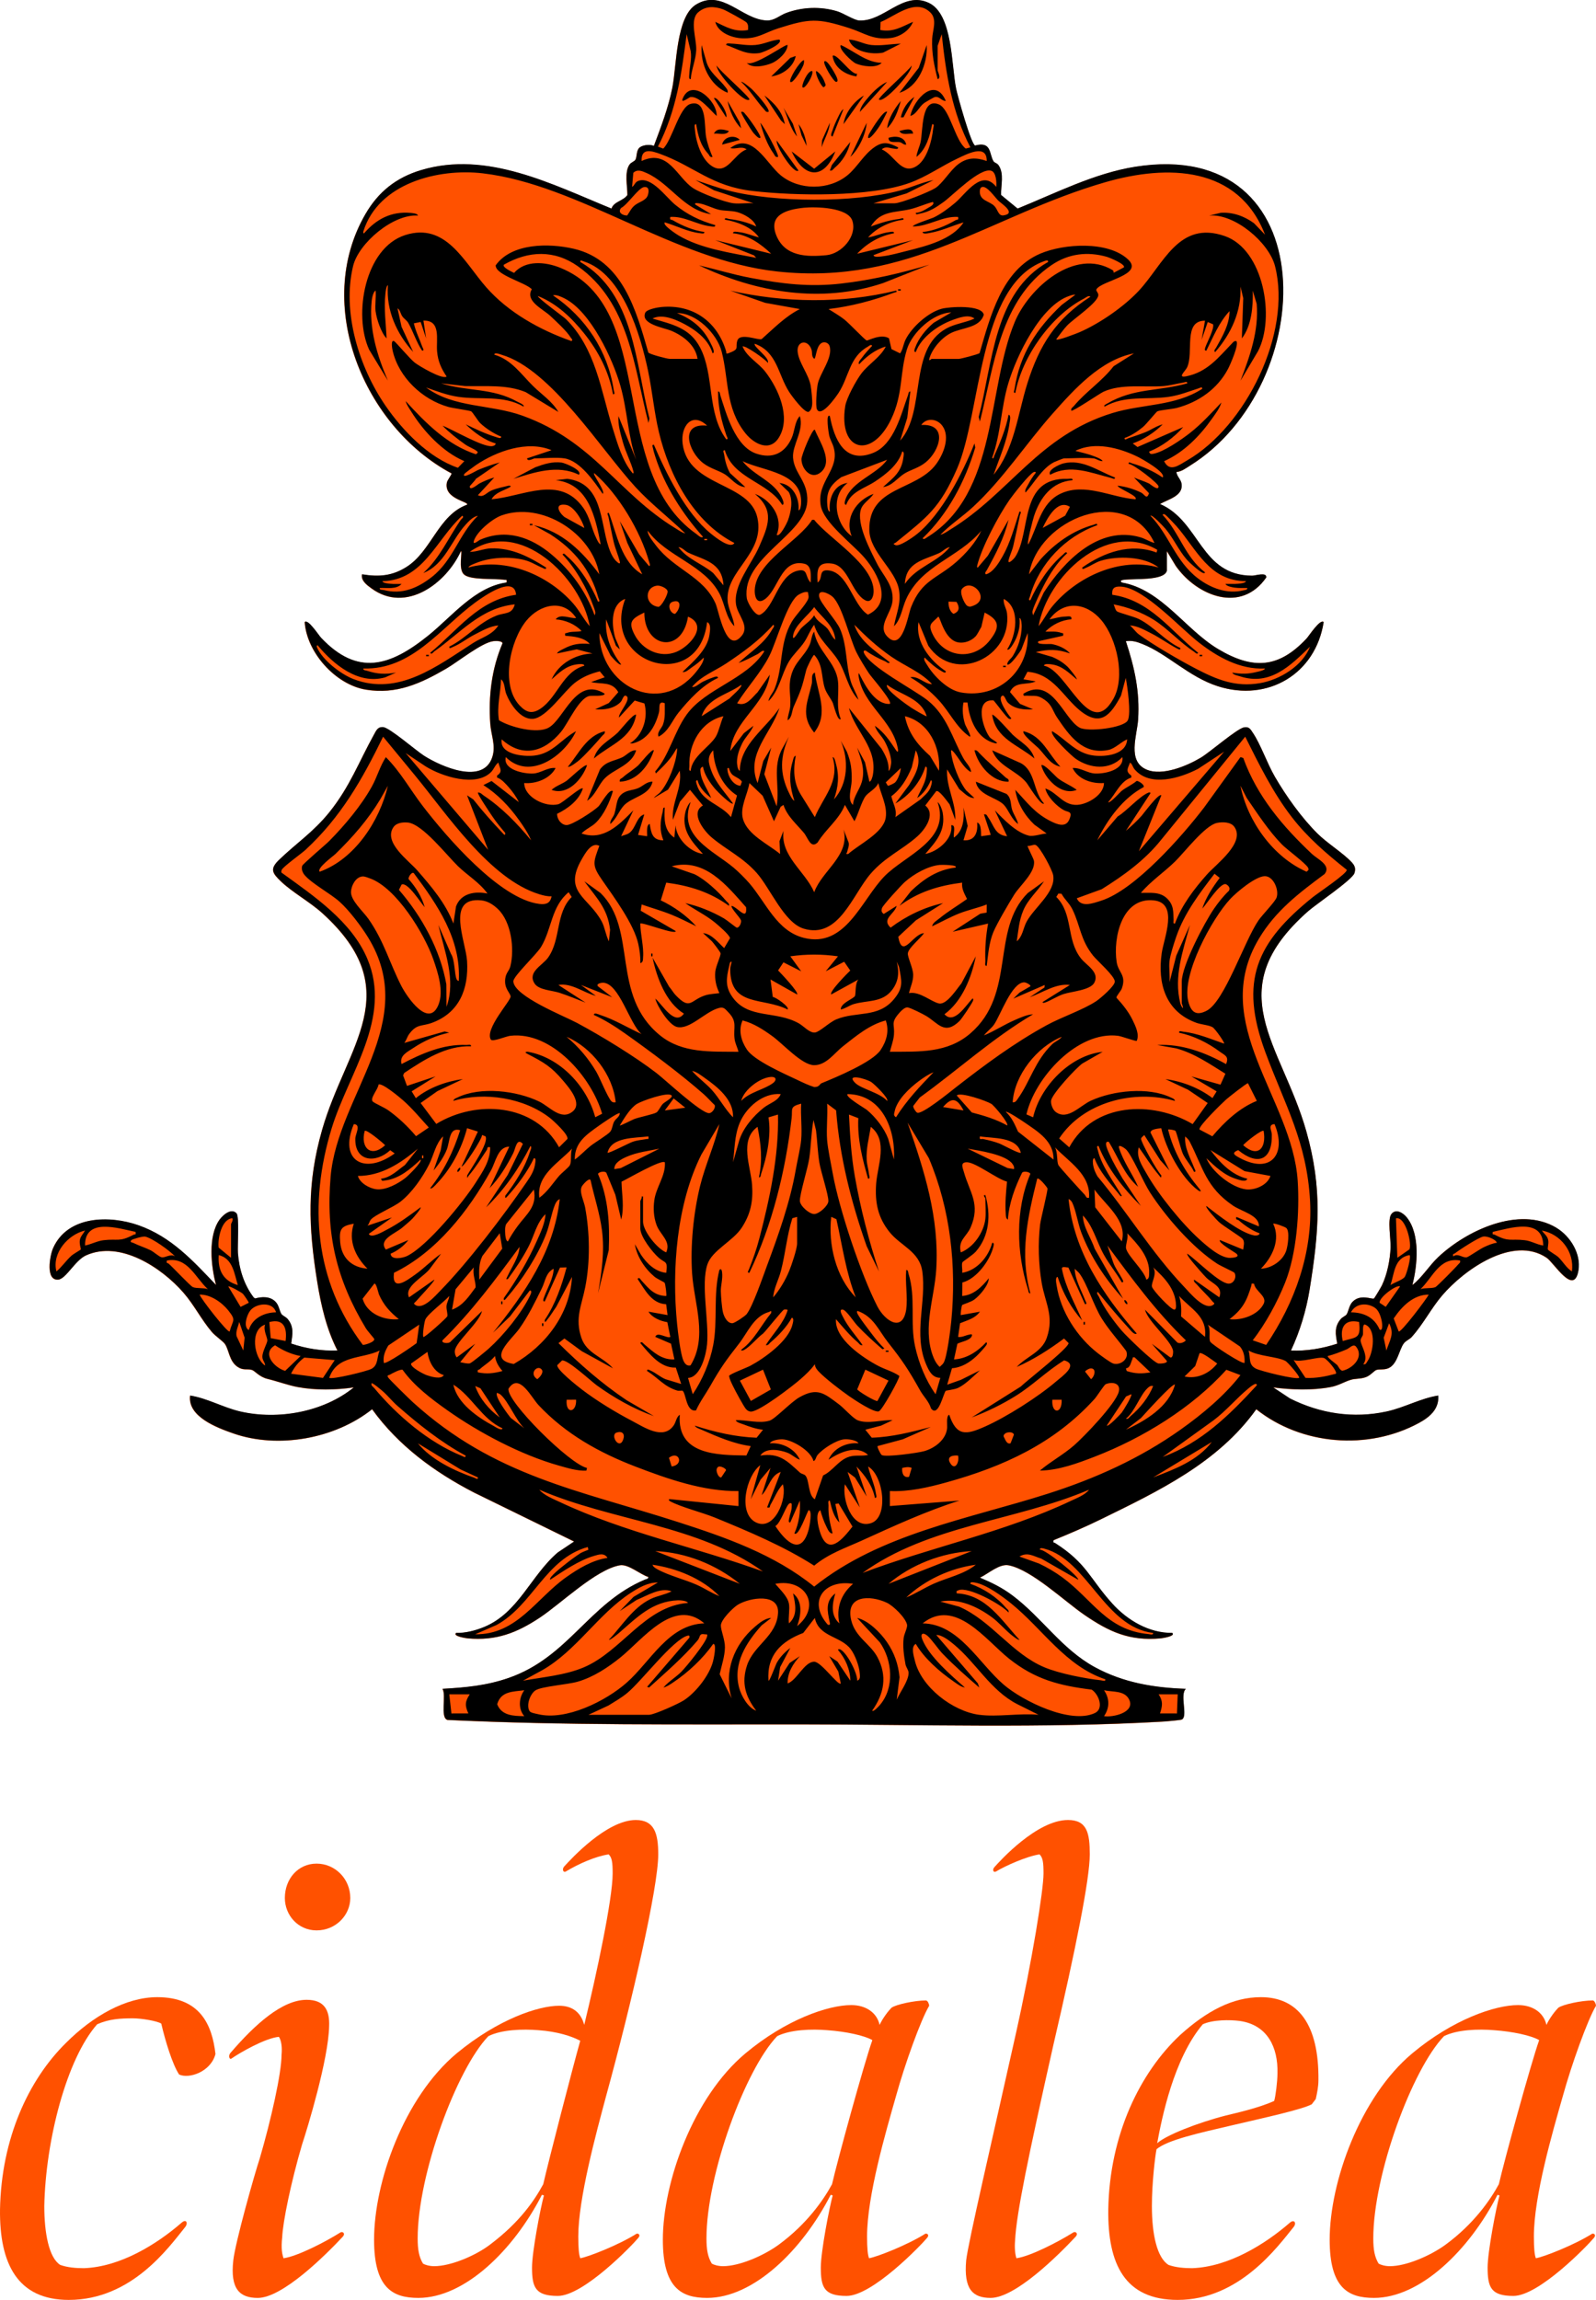 <?xml version="1.0" encoding="UTF-8"?>
<svg id="Layer_2" data-name="Layer 2" xmlns="http://www.w3.org/2000/svg" viewBox="0 0 845.25 1217.79">
  <defs>
    <style>
      .cls-1 {
        fill: #ff5100;
      }
    </style>
  </defs>
  <g id="Layer_1-2" data-name="Layer 1">
    <g>
      <g>
        <path class="cls-1" d="M824.21,650.09c-19.64-11.72-47.47,1.38-62.52,15.54-4.89,4.6-8.41,10.66-13.71,14.82,2.7-10.42,4.22-26.79-2.9-35.75-1.9-2.39-5.82-5.01-8.27-1.77-2.07,2.74-.19,13.38-.37,17.69-.28,6.53-1.77,14.07-4.58,19.98-.45.95-3.9,6.77-4.25,6.97-1.03.6-7.23-2.65-11.45,1.89-1.72,1.85-2.04,5.23-3.1,6.66-.45.6-2.13,1.27-3.05,2.36-3.46,4.11-2.75,8.06-1.8,12.99-7.89,2.58-16.22,4.01-24.54,3.65,4.75-10.15,8.11-21.24,9.9-32.35,4.94-30.66,6.87-53.33-1.77-83.77-13.09-46.16-46.57-74.51.91-116.45,4.33-3.82,23.47-16.69,24.59-20.21.78-2.46.19-4.01-1.5-5.81-4.65-4.98-12.84-9.95-18.08-15.15-8.45-8.39-16.62-19.83-22.59-30.14-4.09-7.06-7.46-16.99-11.57-23.11-1.31-1.94-2-3.43-4.65-3-3.75.61-18.08,13.15-23,16.08-7.39,4.41-20.3,9.8-28.62,6.34-10.54-4.39-5.1-18.08-4.56-26.51.95-14.91-1.88-27.53-6.49-41.52,3.48-.47,5.82.32,8.92,1.55,13.12,5.22,24.51,17.43,39.82,22.31,26.62,8.49,51.76-6.64,56.01-33.97-1.85-1.9-7.86,7.44-9.02,8.67-14.8,15.82-28.35,16.63-46.83,5.63-17.45-10.39-30-31.55-51.07-35.26-1.26-1.02.12-1.28,1.09-1.42,5.17-.76,21.24.63,22.75-4.71v-10.47l4.76,7.88c11.32,16.07,34.67,25.2,47.89,6.1.26-3.01-5.64-.94-7.46-.94-27.48-.08-27.52-28.76-48.81-37.95,4.26-2.5,12.36-4.21,11.43-10.65-.35-2.43-2.55-3.95-2.75-6.32,2.56-.12,4.98-1.96,7.17-3.32,68.71-42.82,71.77-174.24-28.99-158.28-21.62,3.43-42.21,14.01-62.29,22.14l-8.74-7.2c-.19-5,1.8-11.43-1.44-15.87-.71-.97-2.1-1.21-2.56-1.94-2.38-3.81-.89-10.77-9.75-8.37-2.06-.34-9.29-26.3-10.08-30.13-2.54-12.41-1.7-39.48-14.52-45.43-13.68-6.36-23.62,9.95-36.76,9.36-2.69-.12-8.42-3.9-11.77-4.9-8.72-2.61-18.36-2.27-26.88.89-3.65,1.35-6.27,4.16-10.45,3.99-13.21-.55-23.39-16.92-37.34-8.43-10.62,6.46-10.26,32.33-12.51,43.83-2.09,10.64-6.03,20.92-9.82,31.03-2.08-1-6.5-.53-7.95,1.24-1.34,1.64-1.01,4.51-1.77,5.98-.54,1.05-2.29,1.41-3.16,2.62-2.82,3.97-1.12,11.53-1.14,16.14-2.2,3.19-7.32,3.49-8.41,7.2-31.54-12.86-65.99-30.84-100.9-20.37-13.15,3.94-22.6,11.48-29.44,23.29-27.76,47.89-.77,112.5,45.55,137.25.38.52-2.12,3.46-2.4,4.88-1.73,8.78,11.95,10.05,10.68,11.74-15.14,5.49-18.82,24.42-31.85,32.81-7.7,4.96-14.84,5.5-23.78,4.04-.66,3.38,2.66,5.74,5.12,7.52,18.17,13.19,39.41-2.63,47.26-19.81.99.04-1.56,9.38,1.6,12.33,3.36,3.13,16.04,2.06,21.51,2.87,1.26.19,1.21-.38,1.09,1.42-16.9,2.37-28.89,17.97-41.56,28.16-20.14,16.19-37.3,21.65-56.71,1.12-1.22-1.29-6.91-10.14-8.65-8.32,1.06,16.09,16.36,33.18,32.48,35.78,16.15,2.61,28.95-3.28,42.42-11.1,6.16-3.58,19.05-13.99,25.15-14.6,1.13-.11,4.45-.22,4.71,1.13-5.76,13.55-7.52,27.91-6.49,42.59.43,6.2,3.07,11.56,1.07,17.7-4.85,14.85-27.08,5.06-36.13-.7-4.34-2.76-18.19-14.86-21.71-15.17-2.82-.25-3.61,1.75-4.76,3.83-8.13,14.63-12.8,27.66-23.74,41.28-8.47,10.53-17.6,16.44-26.72,25.29-4.91,4.77-3.34,6.97,1.07,11.22,6.07,5.84,15.4,10.89,22.06,16.95,45.47,41.31,12.63,69.88-.2,114.67-8.17,28.51-7.23,51.43-2.61,80.28,2.01,12.54,4.93,25.25,10.74,36.56-8.3.34-16.65-1.01-24.5-3.67.65-4.84,1.56-8.86-1.84-12.96-.97-1.17-2.78-1.84-3.32-2.65-1.14-1.71-1.22-4.64-3.27-6.65-2.88-2.82-7.08-2.61-10.72-1.63l-.76-.58c-5.15-6.78-7.7-15.04-8.32-23.51-.28-3.79.81-19.27-.71-20.95-2.78-3.07-7.24.86-9,3.31-6.25,8.73-4.51,24.75-1.86,34.62-12.23-12.84-23.67-25.48-40.98-31.61-15.44-5.46-37.68-5.18-45.34,12.11-1.67,3.77-4.17,17.33,2.82,16.61,4.07-.42,8.88-10.24,14.67-12.84,17.98-8.07,39.94,6.44,51.51,19.69,5.77,6.6,9.56,14.41,15.17,20.95,1.73,2.01,5.81,4.83,6.8,6.21,2.24,3.13,2.24,9.06,6.66,12.12,3.11,2.16,5,.93,7.69,1.7,1.54.44,3.84,3.67,8.26,4.74,5.27,1.28,10.92,3.37,15.92,4.31,9.48,1.79,20.31,1.6,29.78.2-16.01,13.05-40.03,17.38-60.11,12.78-9.06-2.08-17.4-7.01-26.58-8.45-1.44,11.18,14.27,17.04,22.92,20.05,23.76,8.28,53.84,2.81,73.47-12.82,13.94,19.34,33.07,33.33,54.11,44.18l52.87,25.87-8.66,5.8c-14.36,12.27-20.75,32.02-39.2,39.54-4.49,1.83-9.74,3.19-14.63,3.06-2,1.73,5.37,2.8,6.15,2.87,15.02,1.37,25.99-2.9,38.14-10.95,11.25-7.46,29.68-25.46,42.38-27.74,4.49-.81,10.79,4.85,15.18,6.21-.1,1.13-1.14,1.08-1.86,1.38-29.71,12.49-40.3,41-72.18,52.07-11.8,4.1-22.65,5.05-35.05,5.77,2.2,3.22-1.4,15.27,2.67,16.46,61.94,2.93,124.12,2.31,186.28,2.35,63.13.04,130.04,2.16,192.85-1.49,1.57-.09,9.14-.77,9.76-1.07,3.42-1.67-1.26-13.19,2.16-16.25-16.98-.57-33.12-3.26-48.17-11.44-17.64-9.59-27.93-26.15-43.64-37.98-5.5-4.14-10.94-6.78-17.26-9.45,4.41-2.09,10.33-7.5,15.19-6.56,12.18,2.36,29.55,19,40.19,26.29,13.05,8.93,23.85,13.91,40.31,12.4.78-.07,8.16-1.15,6.15-2.87-12.29.13-23.74-6.67-31.76-15.55-12.04-13.32-13.47-21.25-30.15-31.95-.71-.45-1.29.08-.93-1.61,8.31-3.37,16.77-7.01,24.82-10.95,30.54-14.95,62.24-29.94,82.54-58.38,23.94,19.04,59.08,21.89,86.02,7.32,5.77-3.12,10.88-7.36,10.34-14.57-9.48,1.5-17.88,6.38-27.32,8.44-17.64,3.84-35.15,1.15-51.18-6.87l-8.91-5.89c9.78,1.28,20.74,1.67,30.5-.2,4.22-.81,7.01-2.73,10.62-3.83,2.4-.73,5.16-.38,7.98-1.41,2.48-.9,4.46-3.49,5.58-3.81,1.75-.5,3.51.03,5.79-.71,5.2-1.69,6.07-9.55,8.54-13.12,1.16-1.68,3.09-2.23,4.34-3.61,6.2-6.87,10.26-15.14,16.21-22.08,11.6-13.54,37.4-31.94,55.29-19.85,3.88,2.62,14.48,20.5,16.8,6.7,1.48-8.83-4.34-18.19-11.73-22.6Z"/>
        <g>
          <path d="M617.94,302.3c-1.51,5.34-17.58,3.95-22.75,4.71-.97.14-2.35.4-1.09,1.42,21.07,3.71,33.62,24.87,51.07,35.26,18.48,11,32.03,10.19,46.83-5.63,1.16-1.24,7.17-10.57,9.02-8.67-4.25,27.33-29.39,42.46-56.01,33.97-15.31-4.88-26.7-17.09-39.82-22.31-3.1-1.23-5.44-2.02-8.92-1.55,4.61,13.99,7.44,26.62,6.49,41.52-.54,8.43-5.97,22.13,4.56,26.51,8.32,3.47,21.23-1.93,28.62-6.34,4.92-2.93,19.25-15.47,23-16.08,2.65-.43,3.34,1.05,4.65,3,4.11,6.12,7.47,16.05,11.57,23.11,5.98,10.31,14.14,21.74,22.59,30.14,5.24,5.21,13.42,10.18,18.08,15.15,1.68,1.8,2.28,3.35,1.5,5.81-1.12,3.52-20.27,16.39-24.59,20.21-47.48,41.94-14.01,70.29-.91,116.45,8.63,30.44,6.71,53.12,1.77,83.77-1.79,11.11-5.15,22.19-9.9,32.35,8.32.36,16.65-1.07,24.54-3.65-.95-4.93-1.66-8.88,1.8-12.99.92-1.09,2.61-1.76,3.05-2.36,1.05-1.43,1.37-4.8,3.1-6.66,4.22-4.54,10.42-1.28,11.45-1.89.35-.21,3.8-6.02,4.25-6.97,2.8-5.91,4.3-13.45,4.58-19.98.18-4.3-1.7-14.94.37-17.69,2.45-3.24,6.37-.63,8.27,1.77,7.12,8.97,5.6,25.33,2.9,35.75,5.3-4.16,8.82-10.21,13.71-14.82,15.05-14.15,42.88-27.26,62.52-15.54,7.38,4.41,13.21,13.77,11.73,22.6-2.32,13.8-12.92-4.08-16.8-6.7-17.89-12.09-43.69,6.31-55.29,19.85-5.95,6.94-10.01,15.2-16.21,22.08-1.24,1.38-3.17,1.93-4.34,3.61-2.47,3.57-3.34,11.44-8.54,13.12-2.29.74-4.05.21-5.8.71-1.12.32-3.11,2.91-5.58,3.81-2.82,1.03-5.58.68-7.98,1.41-3.61,1.1-6.4,3.02-10.62,3.83-9.76,1.88-20.73,1.48-30.5.2l8.91,5.89c16.03,8.02,33.55,10.71,51.18,6.87,9.43-2.05,17.83-6.93,27.32-8.44.54,7.21-4.57,11.45-10.34,14.57-26.94,14.57-62.08,11.72-86.02-7.32-20.3,28.44-52,43.42-82.54,58.38-8.05,3.94-16.51,7.57-24.82,10.95-.36,1.68.22,1.16.93,1.61,16.68,10.7,18.12,18.63,30.15,31.95,8.02,8.88,19.47,15.68,31.76,15.55,2.01,1.73-5.37,2.8-6.15,2.87-16.46,1.51-27.26-3.47-40.31-12.4-10.65-7.28-28.02-23.93-40.19-26.29-4.87-.94-10.78,4.46-15.19,6.56,6.32,2.67,11.76,5.31,17.26,9.45,15.72,11.83,26.01,28.39,43.64,37.98,15.05,8.18,31.18,10.87,48.17,11.44-3.43,3.06,1.26,14.58-2.16,16.25-.63.31-8.2.98-9.76,1.07-62.81,3.65-129.72,1.53-192.85,1.49-62.16-.04-124.34.59-186.28-2.35-4.07-1.19-.47-13.24-2.67-16.46,12.4-.72,23.25-1.68,35.05-5.77,31.87-11.07,42.47-39.58,72.18-52.07.72-.3,1.76-.25,1.86-1.38-4.4-1.36-10.69-7.02-15.18-6.21-12.7,2.28-31.13,20.28-42.38,27.74-12.15,8.05-23.12,12.33-38.14,10.95-.78-.07-8.15-1.14-6.15-2.87,4.89.13,10.14-1.23,14.63-3.06,18.45-7.52,24.84-27.27,39.2-39.54l8.66-5.8-52.87-25.87c-21.04-10.84-40.16-24.84-54.11-44.18-19.62,15.62-49.71,21.1-73.46,12.82-8.65-3.02-24.36-8.88-22.92-20.05,9.18,1.45,17.52,6.37,26.58,8.45,20.07,4.61,44.09.27,60.11-12.78-9.48,1.4-20.31,1.58-29.78-.2-5-.94-10.65-3.03-15.92-4.31-4.43-1.07-6.72-4.3-8.26-4.74-2.69-.77-4.58.46-7.69-1.7-4.41-3.06-4.42-8.99-6.66-12.12-.99-1.38-5.07-4.2-6.8-6.21-5.61-6.54-9.4-14.35-15.17-20.95-11.58-13.25-33.53-27.75-51.51-19.69-5.79,2.6-10.6,12.42-14.67,12.84-6.99.72-4.49-12.84-2.82-16.61,7.66-17.29,29.9-17.58,45.34-12.11,17.31,6.13,28.75,18.77,40.98,31.61-2.65-9.87-4.39-25.9,1.86-34.62,1.76-2.45,6.22-6.39,9-3.31,1.52,1.69.43,17.16.71,20.95.63,8.46,3.17,16.73,8.32,23.51l.76.58c3.64-.99,7.83-1.2,10.72,1.63,2.05,2.01,2.13,4.94,3.27,6.65.54.81,2.35,1.48,3.32,2.65,3.4,4.11,2.49,8.12,1.84,12.96,7.85,2.66,16.2,4.01,24.5,3.67-5.81-11.32-8.73-24.02-10.74-36.56-4.63-28.85-5.56-51.77,2.61-80.28,12.84-44.79,45.68-73.36.2-114.67-6.67-6.05-15.99-11.1-22.06-16.95-4.41-4.25-5.99-6.45-1.07-11.22,9.11-8.85,18.25-14.76,26.72-25.29,10.95-13.61,15.62-26.64,23.74-41.28,1.15-2.07,1.94-4.07,4.76-3.83,3.52.31,17.37,12.41,21.71,15.17,9.05,5.75,31.28,15.55,36.13.7,2.01-6.14-.64-11.5-1.07-17.7-1.02-14.68.73-29.04,6.49-42.59-.26-1.35-3.58-1.24-4.71-1.13-6.1.6-18.99,11.02-25.15,14.6-13.46,7.82-26.27,13.71-42.42,11.1-16.11-2.6-31.41-19.69-32.48-35.78,1.74-1.82,7.42,7.03,8.65,8.32,19.42,20.53,36.57,15.07,56.71-1.12,12.67-10.19,24.66-25.78,41.56-28.16.12-1.81.17-1.24-1.09-1.42-5.47-.81-18.15.26-21.51-2.87-3.17-2.94-.61-12.29-1.6-12.33-7.85,17.18-29.09,33.01-47.26,19.81-2.46-1.78-5.78-4.14-5.12-7.52,8.93,1.46,16.08.92,23.78-4.04,13.03-8.39,16.71-27.32,31.85-32.81,1.27-1.68-12.41-2.96-10.68-11.74.28-1.42,2.78-4.35,2.4-4.88-46.32-24.75-73.31-89.35-45.55-137.25,6.84-11.8,16.29-19.34,29.44-23.29,34.91-10.47,69.36,7.51,100.9,20.37,1.09-3.71,6.21-4.01,8.41-7.2.02-4.61-1.68-12.16,1.14-16.14.86-1.22,2.61-1.58,3.16-2.62.76-1.47.43-4.35,1.77-5.98,1.45-1.77,5.87-2.24,7.95-1.24,3.79-10.11,7.73-20.38,9.82-31.03,2.25-11.5,1.89-37.36,12.51-43.83,13.95-8.49,24.13,7.88,37.34,8.43,4.18.17,6.8-2.63,10.45-3.99,8.51-3.16,18.15-3.5,26.88-.89,3.35,1,9.08,4.78,11.77,4.9,13.13.59,23.07-15.72,36.76-9.36,12.82,5.96,11.98,33.02,14.52,45.43.78,3.83,8.02,29.78,10.08,30.13,8.86-2.4,7.37,4.56,9.75,8.37.46.74,1.85.97,2.56,1.94,3.24,4.44,1.25,10.87,1.44,15.87l8.74,7.2c20.08-8.13,40.67-18.71,62.29-22.14,100.76-15.96,97.69,115.46,28.99,158.28-2.18,1.36-4.61,3.2-7.17,3.32.2,2.37,2.4,3.89,2.75,6.32.93,6.44-7.17,8.14-11.43,10.65,21.29,9.2,21.33,37.87,48.81,37.95,1.82,0,7.71-2.07,7.46.94-13.21,19.11-36.56,9.97-47.89-6.09l-4.76-7.88v10.47ZM496.57,24.21v13c0,.55,2.07,4.28,0,4.69-1.88-7.4-3.17-13.56-2.89-21.3.16-4.54,2.9-10.34-1.07-14.11-7.96-7.56-18.62,2.12-26.27,5.19l-.12,4.22c7.15,1.26,11.26-1.75,17.34-4.33-1.98,4.69-6.95,7.98-12,8.58-9.49,1.14-13.77-2.74-21.96-5.33-16.67-5.28-20.85-5.07-37.39.17-7.31,2.31-10.88,5.68-19.35,5.28-5.46-.26-12.59-3.04-14.05-8.69,6.01,2.78,10.21,5.51,17.34,4.33.04-1.48.32-2.68-.73-3.97-.67-.82-10.96-6.45-12.5-7-4.59-1.65-9.21-1.86-13.15,1.57-4.69,4.09-.83,13.97-1.04,19.9-.19,5.17-2.52,10.36-2.92,15.5-1.2.19-.77-1.75-.75-2.55.13-3.97,1.38-8.09.74-12.24l-2.15-9.04c-2.63,20.65-5.42,40.88-15.21,59.54l2.81,1.07c4.67-4.46,8.49-21.85,14.34-23.62,8.93-2.71,7.34,11.85,8.35,17.36.67,3.66,1.98,7.25,3.43,10.65-1.55.38-1.61-.86-2.32-1.64-4.14-4.55-5.39-9.73-6.35-15.68-1.24-.18-.76,1.71-.7,2.51.5,6.48,3.3,16.09,9.14,19.76,8.04,5.05,11.54-6.73,18.3-8.91-2.74-2.03-5.74.14-8.66-.72,11.61-8.84,19.13,8.25,26.72,14.45,9.84,8.04,25.54,7.97,35.35-.07,5.28-4.33,8.56-11.04,14.56-15.06,4.59-3.07,7.64-1.98,12.23.32.16,1.29-1.62.7-2.43.63-2.07-.17-4.17-1.46-6.23.44,6.76,2.74,10.43,14.21,18.74,8.64,5.38-3.61,7.9-13.62,8.49-19.68.08-.8.85-2.46-.5-2.31-1.41,6.51-2.94,12.9-8.32,17.33.09-2.39,1.56-5.09,2.18-7.93,1.3-5.95.2-23.92,9.73-19.85,5.8,2.48,8.54,19.28,14.19,23.36l2.44-.64c-9.81-18.76-12.99-39.09-15.18-59.94l-2.16,6.14ZM388.57,107.64c3.29.37,7.11-.27,10.48,0l-20.93-6.89-9.77-5.4c5.82,1.89,11.59,4.05,17.53,5.58,24.63,6.35,66.03,6.52,90.61,0,6.03-1.6,11.74-4.38,17.9-5.57l-14.25,7.05-17.53,5.23h11.2c3.34,0,18.38-6.03,21.56-8.06,3.9-2.5,7.82-9.32,12.02-12.54,4.86-3.73,9.55-3.78,15.18-1.79.17-9.34-10.51-3.66-15.43-1.34-8.6,4.05-16.32,9.64-25.37,12.92-21.05,7.62-60.64,6.88-83.09,4.31-21.93-2.51-30.77-12.95-49.01-19.62-4.71-1.72-10.19-3.33-9.87,3.73,14.13-6.61,18.76,8.74,27.21,14.33,4.06,2.69,16.79,7.53,21.55,8.07ZM376.64,113.41c-14.28-1.95-21.74-16.27-34.18-21.79-2.31-1.03-4.91-2.2-7.05-.11l-.66,7.46c1.53-.87,1.31-2.57,3.57-3.28,6.87-2.18,14.31,8.62,19.2,12.66,6.46,5.33,13.25,8.54,21.29,10.86.17,1.28-1.64.71-2.43.63-7.32-.77-13.9-5.5-21.4-4.97-.4,1.92.49,1.24,1.42,1.79,4.9,2.88,10.94,5.44,16.63,6.16.17,1.28-1.63.71-2.43.63-6.15-.63-12.58-3.99-18.51-5.69-1.46,1.35,6.42,6.4,7.21,6.87,11.82,7.08,27.86,9.26,41.19,11.9l-1.19-1.33-20.48-8.05,29.61,7.21c-5.54-5.27-12.38-10.09-20.22-10.84-.11-1.34,2.35-.71,3.16-.62,3.66.39,7.04,1.94,10.57,2.79-3.96-5.58-11.54-8.28-18.06-9.39-.16-1.38,1.41-.46,2.17-.37,4.88.59,10,1.83,14.43,3.99-1.02-3.67-6.62-6.67-10.08-7.62-3.06-.83-6.79-.56-9.61-1.22-3.4-.8-6.93-2.77-10.35-3.37-.47-.08-3.17-.56-2.11.66l8.31,5.05ZM527.63,98.97c.22-2.34-.02-7.76-2.67-8.56-6-1.79-20.2,12.89-25.15,16.49-4.02,2.92-7.58,5.25-12.59,6.2-.75.14-2.37.95-2.2-.39,2.33-.14,4.52-1.38,6.44-2.6.87-.55,3.8-1.82,2.6-3.18-4.09,1.05-7.93,2.89-12.04,3.85-8.05,1.89-15.69.68-20.84,9.13,3.55-1.25,7.1-2.5,10.81-3.27,1.41-.29,2.93-.54,4.35-.71.77-.09,2.33-1.02,2.17.37-7.08,1.01-13.93,4.07-18.78,9.39,3.86-.52,7.39-2.39,11.29-2.8.8-.08,2.6-.65,2.43.63-7.45,1.3-14.37,5.32-19.5,10.84l29.62-7.21-20.94,7.95c.2,1.38,3.65.73,4.6.63,4.24-.48,9.4-1.95,13.61-3.01,10.01-2.5,23.68-6,29.46-14.96-5.96,1.74-11.7,4.54-17.89,5.58-.81.14-3.79.89-3.78-.53,5.68-.42,12.42-3.26,17.35-6.16.94-.55,1.82.13,1.42-1.79-8.37-.53-15.55,5.03-23.84,5.05-1.02-.74,9.85-4.23,10.83-4.7,3.87-1.84,8.31-5.13,11.58-7.92,5.78-4.95,14-18.05,21.66-8.32ZM198.93,165.06c-.44-3.46.32-7.64,0-11.2-1.33.63-1.96,4.21-2.09,5.5-1.48,14.71,2.89,28.88,8.58,42.17l-9.94-16.42c-8.44-18.48-2.3-53.84,19.17-60.66s31.08,14.2,42.8,27.59,28.47,22.67,45.14,28.55c1.1-.56,0-1.28-.33-1.83-2.08-3.45-7.73-8.61-10.86-11.53-3.9-3.65-13.5-7.84-9.74-14.08-3.51-3.64-19.29-7.5-19.15-12.65,8.48-11.88,28.25-11.82,41.31-8.79,25.93,6,33.05,32.54,39.53,54.93.6.94,9.99,3.37,11.26,3.37h14.81c-1.08-7.18-7.41-12.08-13.74-14.8-3.91-1.68-16.54-3.5-13.97-9.58.8-1.88,6.62-2.88,8.58-3.06,16.71-1.55,29.59,7.72,34.29,23.5.24.8-.49,1.3,1.07,1.03,6.47-2.43,3.56-2.7,4.84-6.72,1.41-4.43,11.15-.04,12.86-.81,6.45-5.69,12.48-11.99,20.25-15.92l-18.36-3.3-18.47-6.44c28.74,6.42,59.07,7,87.76-.02,1.15.75-.56.89-1.07,1.08-11.14,4.21-22.82,7.25-34.67,8.68,2.81,1.8,5.63,3.39,8.28,5.44s10.66,10.63,11.93,11.2c.55.25,7.58-3.83,11.81-1.16l1.32,5.72,4.58,2.27c1.52-2.16,1.65-4.75,2.86-7.23,3.21-6.6,11.93-14.42,19.02-16.37,4.13-1.14,21.39-2.29,22.43,3.14-2.19,7.15-11.55,6.69-17.5,9.73-4.85,2.48-9.7,8.07-11.27,13.29-.63,2.09,1.02.35,1.07.35h14.45c1.04,0,10.53-2.47,11.03-3.06,5.68-19.43,11.76-44.01,32.19-52.69,12.45-5.29,35.74-6.82,46.36,3.02,8.88,8.24-13.96,11.26-16.66,15.87-.48.82,1.09,1.76.99,3.14-.31,4.04-13.04,12.42-16.48,16-1.98,2.05-3.95,4.97-5.76,7.25-.44,1.42,11.31-3.23,12.25-3.64,10.63-4.6,23.57-13.51,31.46-22,13.08-14.06,21.11-37.42,45.52-28.92,20.55,7.16,26.8,43.19,17.58,60.95l-9.28,15.63c4.99-12.97,9.79-26.52,8.57-40.72l-2.07-6.95c.21,8.33-.6,18.52-5.78,25.28l.74-21.34-1.47-6.11c.58,13.05-4.96,25.03-13.38,34.66-1.08-.56.16-1.74.52-2.37,3.35-6.01,7.02-12.15,7.07-19.29-5.63,6-8.63,13.66-12.28,20.94-1.33.16-.63-1.51-.38-2.19.93-2.55,4.64-9.42,3.94-11.79l-2.82-1.19-3.26,9.4,1.81-10.11c-11.8-.04-5.75,16.91-9.52,24.78-.97,2.01-5.38,5.66-.4,4.66,11.07-2.23,16.85-9.77,24-17.18.75-.78,1.27-1.69,2.54-1.43,1.49,1.71-3.26,12.46-4.43,14.7-5.57,10.6-15.57,17.58-27.04,20.64-2.63.7-8.93,1.13-10.43,1.85-.51.24-5.86,6.85-7.6,8.29-2.76,2.3-6.3,4.64-9.73,5.81-.11,1.47,1.29.36,1.94.14,2.98-1.01,6.17-2.04,9.08-3.21,3.12-1.26,5.91-3.34,9.2-4.16-4.46,4.37-9.97,7.99-15.89,10.11l2.53,1.89,24.2-10.56c-4.75,5.44-11.38,10.35-18.06,13,.36,1.31.98,1.37,2.18,1.16,5.48-.95,14.9-7.47,19.41-10.99,6.19-4.84,11.29-10.51,16.68-16.18-.81,2.99-3.12,5.94-4.89,8.47-6.52,9.29-15.01,17.95-25.44,22.6,3,6.12,7.8,2.13,12.22-.43,31.03-17.94,55.5-67.39,46.55-102.77-3.18-12.58-21.45-28.07-34.93-26.84l6.1-1.47c6.42-.45,12.54,1.76,17.67,5.51l5.84,6.07c-14.11-36.51-51.76-37.25-84.52-27.8-61.46,17.73-103.74,54.89-173.74,47.3-54.78-5.94-104.9-46-156.06-51.99-23.53-2.75-55.17,5.17-63.19,30.7-.12.37-.2,1.18.35,1.07,6.5-7.53,14.38-11.7,24.56-10.82.88.08,3.86.27,3.98,1.43-13.08-.96-31.41,14.57-34.34,26.71-5.94,24.58,3.2,53.62,17.14,73.93,9.13,13.3,22.97,27.61,38.37,32.9l3.4-3.51c-11.51-4.92-21.62-15.81-28.19-26.36-1.02-1.63-2.44-3.58-2.87-5.43,10.54,11.56,21.93,23.13,37.21,28.15.83-.84,1.48-.8.34-1.77-1.27-1.08-4.19-2.12-5.99-3.4-4.22-3-8.42-6.27-12.05-9.97,5.33,1.98,21.53,11.58,26.32,10.82.85-.13,1.73-.48,1.85-1.43-5.73-1.58-11.6-5.91-15.89-10.11,5.16,2.48,10.52,5.07,16.03,6.72.67.2,2.88,1.22,2.75-.22-3.59-1.37-8.45-4.53-11.19-7.24-1.21-1.19-3.87-5.65-4.7-6.14-.76-.45-9.69-1.66-12.11-2.34-13.72-3.88-26.2-15.56-29.47-29.76-.17-.75-1.2-5.92.76-5.09.73.31,8.49,9.52,10.97,11.43,2.35,1.8,14.55,9.06,16.85,7.34-2.9-4.35-4.59-8.07-5.05-13.37-.54-6.22,2.23-16.54-7.23-16.24l1.43,9.38-2.89-8.67-3.61.73c.96,4.35,3.05,8.33,4.49,12.49.23.65,1.33,2.06-.14,1.94-2.97-4.38-4.82-10.37-7.34-14.7-.78-1.34-2.22-2.15-3.1-3.4-.98-1.38-1.22-3.61-2.57-4.28l2.14,9.77,6.17,13.34c-8.73-9.57-14.45-22.17-13.38-35.39-.97.38-1.24,3.77-1.35,4.78-.85,7.78.31,15.6.63,23.39-2.82-2.74-5.3-10.32-5.77-14.09ZM341.04,99.07c-2.91.44-8.77,9.4-12.11,11.06-1.99,2.41.88,4.01,3.21,3.97,1.49-2.01,1.98-3.68,4.04-5.39,2.25-1.87,5.99-2.45,6.92-5.37.67-2.11.73-4.69-2.05-4.27ZM520.13,99.01c-1.06.32-1.21,1.52-1.22,2.48-.01,4.82,5.06,4.94,7.68,7.56,1.87,1.87,2.09,5.38,4.85,4.99,7.15-1.02-1.23-6.32-2.74-7.82-1.89-1.88-6.04-7.96-8.57-7.2ZM425.62,110.02c-8.83.9-18.99,3.66-14.44,14.73s15.99,11.41,26.54,10.37c7.97-.78,16.27-9.96,13.73-18.14-2.26-7.28-19.64-7.6-25.83-6.97ZM343.42,223.93c-7.7-29.86-10.17-63.65-37.35-82.93-12.45-8.83-26.18-8.3-39.23-.84-.98,1.41,4.29,3.76,5.41,4.34,5.98-6.82,16.44-5.95,24.4-2.74,52.03,21.04,24.52,107.38,72.13,140.97.8.56,2.59,2.47,3.54,1.52-10.84-12.14-20.37-26.94-25.31-42.6-.4-1.27-.86-2.67-1.1-3.96-.14-.75-.95-2.37.39-2.2,6.65,15.49,16.8,36.07,30.01,46.92,2.37,1.95,10.58,8.57,12.62,5.09-21.6-11.03-34.5-35.76-39.96-58.65-2.55-10.7-3.5-21.77-5.76-32.52-3.98-18.91-13.4-51.25-33.89-57.86-.67-.21-2.2-1.15-2.02.21,28.68,16.59,29.3,54.12,36.65,82.91l-.52,2.33ZM589.81,144.44l5.39-2.85c1.16-1.63-7.77-5.25-8.89-5.57-10.36-2.96-20.38-1.76-29.28,4.26-27.44,18.55-30.55,53.32-38.07,82.93l-.64-2.44c7.47-28.5,8-65.92,36.77-82.07.16-1.33-1.51-.63-2.19-.38-35.03,12.77-33.16,80.35-46.08,109.95-9.13,20.9-15.7,25.45-32.47,39.06-.55.45-1.96.48-.18,1.28,2.19.98,9.55-4.27,11.51-5.85,13.12-10.61,24.26-32.5,30.41-47.97l.4,2.2c-5.32,17.79-14.36,35.1-27.85,48,.53,1.04,1.77-.12,2.39-.5,37.59-23.15,31.53-78.37,46.38-113.98,7.5-17.99,31.74-39.56,51.86-27.46.45.27.55.91.55,1.41ZM336.91,243.43c-4.41-12.76-4.64-26.02-8.3-39-4.05-14.36-15.77-39.36-29.49-46.36-1.5-.77-4.57-2.25-6.26-1.68,17.3,11.71,29.01,29.34,32.18,50.18.12.76.97,2.35-.39,2.19-2.15-11.94-7.7-22.74-15.2-32.12-6.62-8.28-14.54-15.92-24.54-19.88-.73.63,13.64,11.05,14.84,12.24,15.79,15.66,18.43,37.53,24.7,57.65,2.5,8.02,5.21,17.68,10.67,24,.55.11.44-.67.34-1.06-1.15-4.62-4.18-10.3-5.56-15.39-1.23-4.52-2.69-9.15-2.37-13.88l9.38,23.11ZM569.53,156.04c-1.16-.1-2.21.32-3.28.68-15.24,5.14-28.01,31.91-32.3,46.43-3.88,13.13-3.85,26.34-8.49,39.19.71,1.14.9-.53,1.12-1.03,3.03-6.79,6.21-14.39,7.56-21.71,1.48.21.64,3.52.51,4.49-1.18,9.13-5.42,18.64-8.46,27.29,10.93-13.19,12.86-32.21,17.86-48.22,6.35-20.32,15.18-34.4,33.42-46.04-.81-.97-2.53.54-3.36.97-17.4,8.98-32.81,30.73-36.38,49.95-1.36.17-.5-1.43-.39-2.19,2.77-18.3,11.7-31.96,24.95-44.4l7.23-5.4ZM393.26,183.49c2.43,5.72,8.3,8.45,12.16,13.48,6.79,8.87,13.54,23.78,7.24,34.44-4.85,8.22-13.32,3.73-17.94-2.08-10.65-13.38-8.69-28.3-12.51-43.11-2.47-9.55-13.39-20.54-23.64-20.44,8.2,3.32,13.98,8.05,17.85,16.1.42.88,2.67,4.83.95,5.2-1.82-6.37-7.24-11.07-12.79-14.3-5.08-2.96-13.44-7.05-19.01-4.11,10.42,3.09,19.69,4.87,25.17,15.29,7.75,14.77,3.52,34.59,13.86,48.63,1.47.12.36-1.29.14-1.94-2.64-7.76-4.47-14.99-4.47-23.33,1.04-.17.98,1.25,1.22,2.01,3.17,9.86,7.86,27.04,19,30.85,8.44,2.89,15.01-.06,18.69-8.03,1.81-3.94,1.58-8.81,4.42-11.83,2.35,7.69-4.08,15.19-3.6,22.02.6,8.45,8.02,12.45,7.54,23.13-.78,17.6-34.88,29.73-32.04,51.22.33,2.51,4.69,10.05,7.15,8.77,7.5-3.88,9.42-20.55,19.49-23.19,6.15-1.61,4,3.23,7.23,6.17-.02-3.34.8-9-3.4-9.95-12.75-2.88-13.74,14.77-21.63,19.25-3.66,2.08-4.76-2.12-4.62-5.34.66-14.85,23.35-25.86,30.4-37.18h1.05c8.12,10.19,31.58,23.67,31.51,37.93-.01,2.85-1.41,6.44-4.64,4.59-7.18-4.11-8.8-18.23-17.52-19.34-7.93-1.01-7.89,3.53-7.51,10.05,3.03-2.15.29-6.78,5.34-6.46,10.79.68,13.22,18.43,21.32,23.47,13.36-6.37,5.4-21.62-1.73-30.02-6.2-7.31-21.86-18.67-23.32-27.98-2.01-12.8,10.36-18.75,6.86-30.68-.62-2.13-1.79-3.81-2.37-6.3-.21-.89-1.96-11.98.39-10.15,2.32,12.18,7.77,25.47,22.8,19.53,11.26-4.45,14.93-20.62,18.57-30.56.28-.76.25-2.14,1.26-1.97l-1.63,13.88-3.78,12.11c14.07-15.95,4.07-48.13,24.43-59.36,4.73-2.61,10.11-3.07,14.94-5.28-2.99-2.43-8.29-.46-11.55.73-7.69,2.81-16.61,9.01-19.52,16.96-1.33.16-.63-1.51-.38-2.19,1.87-5.15,5.72-9.78,9.84-13.27l9.33-5.47c-9.68.31-20.72,10.62-23.48,19.49-3.9,12.55-1.94,23.65-8.41,37.1-10.29,21.4-28.02,17.06-24.29-6.95.67-4.31,5.86-13.79,8.62-17.39,3.95-5.14,9.93-8.4,12.88-14.2-5.55,1.58-10.21,5.22-14.09,9.38-.95-.95.96-2.74,1.52-3.54,1.48-2.1,3.56-4.33,5.34-6.22-.56-1.07-1.74.16-2.38.51-9.68,5.41-9.86,15.84-15.37,24.36-1.34,2.08-9.31,13.43-11.5,8.71-.85-1.83-.06-10.9.42-13.29,1.21-6,8.15-13.98,6.29-20.14-.27-.89-.96-1.52-1.81-1.85-5.42-1.5-5.14,8.56-6.35,8.55-1.62-1.28-.83-3.23-1.48-5.01-2.03-5.6-7.94-4.31-7.27,1.42.68,5.83,5.68,11.54,6.88,17.75.37,1.95,1,8.2.8,10.06-.15,1.47-.52,3.1-1.9,3.91-2.31.53-8.95-8.48-10.28-10.54-5.95-9.25-6.27-21.15-18.18-25.52-1.27,1.26,8.17,7.52,6.86,10.11-1.21-1.9-12.24-9.61-13.37-8.66ZM362.92,282.43c-8.61-8.36-18.19-15.63-26.38-24.54-18.35-19.96-44.73-62.38-70.83-70.03-.71-.21-3.88-1.54-3.92-.06,9.1,2.61,14.18,10.35,20.56,16.64,4.46,4.4,10.09,8.02,13.38,13.7l-17.3-10.5c-10.09-4.18-21.46-2.94-32.18-3.22l-12.65-1.44c14.24,4.43,27.04,2.25,40.46,9.75.58.32,3.94,1.66,3.23,2.55-10.86-6.2-22.81-3.44-34.58-5.15-5.91-.86-11.48-3.01-17.06-4.97,14.7,10.93,33.92,8.76,51.13,14.97,37.63,13.58,50.51,40.99,80.7,59.44,1.66,1.01,3.56,2.45,5.43,2.87ZM600.59,187.1c-17.56,3.37-31.56,18.88-42.99,31.77-14.36,16.2-26.3,34.74-42.24,49.5-5.55,5.14-12.03,9.38-17.35,14.79,1.87-.42,3.78-1.85,5.43-2.87,31.41-19.24,46.6-49.63,85.76-61.6,15.9-4.86,33.12-3.52,47.5-12.82.18-1.37-1.35-.43-2.02-.21-5.37,1.72-9.97,3.64-15.76,4.47-11.59,1.65-23.17-.91-33.86,5.15-1-.51.95-1.39,1.3-1.59,14.25-8.36,27.06-6.36,42.4-10.7.17-1.35-1.43-.51-2.19-.39-3.35.52-7.08,1.58-10.46,1.83-10.06.75-22.21-1.34-31.69,2.99-1.99.91-16.37,10.72-17.06,10.02-.31-1.36.77-1.71,1.44-2.53,6.14-7.4,14.97-13.15,20.94-20.96l10.84-6.85ZM374.48,225.37c-8.01-7.6-14.18.38-12.94,9.7,3.05,23.01,35.54,20.11,39.6,39.14,4.05,19.03-16.94,27.77-15.78,43.89.3,4.24,3.15,9.14,3.56,13.47-4.52-4.51-5.01-11.69-7.81-17.1-8.11-15.61-27.97-19.56-38.06-33.46-.26,2.11,2.84,5.83,4.4,7.88,9.62,12.68,25.1,16.28,31.49,30.63,1.86,4.17,5.58,27.37,13.92,17.06,4.24-5.24-2.16-10.81-3.03-16.38-1.63-10.41,8.09-21.27,12.23-30.76,4.77-10.94,8.46-18.98-2.29-27.93,8.52,3.07,15.31,12.64,11.56,21.66,1.61,1.64,5.58-6.57,5.9-7.45,1.68-4.56,2.92-10.78.5-15.2l-4.96-4.78c7.06.63,10.73,7.96,10.12,14.44,1.04.09,1.31-2.68,1.36-3.34,1.14-16.75-19.94-17.27-30.98-22.65,5.86,7.69,16.92,10.55,20.98,19.82.26.59,1.49,3.34-.02,3.28-7.36-12.12-25.82-13.71-30.36-28.88-1.36-.17-.5,1.43-.38,2.19.52,3.43,1.4,6.85,3.12,9.88l8.1,7.42c-4.57-.19-7.67-4.87-10.89-6.8-3.6-2.15-7.78-3.07-11.44-5.9-7.75-6.01-12.78-21.41,2.1-19.81ZM473.46,331.56c1.24-6.88,3.77-11.61,2.69-18.95-1.59-10.84-15.58-20.19-15.76-31.98-.37-23.25,24.7-20.51,35.33-34.79,3.94-5.29,7.68-14.52,3.33-20.42-2.81-3.8-8.37-4.38-11.15-.4,14.35-.79,9.98,13.53,2.4,19.73-3.76,3.08-7.78,3.84-11.33,6.01s-6.56,6.63-11.3,7.11c5.45-4.9,9.74-7.77,10.76-15.6.1-.77.68-3.29-.63-3.16-1.98,6.87-8.52,11.95-14.23,15.75s-12.88,5.35-15.4,12.41c-1.41.13-.61-2.24-.38-2.91,3.41-9.63,16.39-12.98,22.06-20.92l-24.35,9.23c-5.73,4.11-8,7.63-7.34,14.88.07.72.29,3.4,1.35,3.33-.81-6.57,2-14.29,9.4-15.16-9.46,6.99-6.29,22.14,2.16,28.16-3.96-9.6,2.49-19.09,11.57-22.38-1.78,2.92-5.57,4.79-6.67,8.13-2.53,7.69,4.88,21.59,8.46,28.71,3.26,6.49,8.93,11.48,8.26,19.76-.53,6.59-8.14,13.29-2.84,18.89,8.14,8.59,10.97-11.23,12.67-15.53,5.68-14.41,13.56-14.89,23.85-23.83,5.12-4.45,10.44-10.45,13.34-16.63-12.24,14.56-31.71,18.14-39.86,36.35-2.04,4.55-2.71,10.67-6.36,14.22ZM298.98,242.71c-4.01-.67-11.42,0-15.89,0-.46,0-3.74,2-3.97,0l12.99-4.33c-12.8-5.35-29.12.48-40.11,7.92-.95.64-5.88,4.26-6.12,4.72-1.52,2.96,6.61-1.89,7.24-2.15,3.75-1.55,7.6-2.97,11.53-3.99l-12.63,8.67c-.35.89-3.23,3.71-3.24,3.97-.12,2.78,4.42-1.16,5.02-1.47,2.5-1.27,5.26-2.49,7.97-3.22l-8.67,9.37c3.01,1.44,4.25-1.25,7.24-2.51s5.99-1.76,9.03-2.54c2.15.01.68.84-.18,1.27-3.14,1.58-6.99,2.56-8.86,5.94,16.96-1.45,36.08-13.17,48.57,4.54,3.57,5.07,4.29,10.8,6.94,16.17.42.86,1.31,2.93,2.28,3.13-2.8-14.29-6.45-32.15-23.83-33.95l6.13-.71c18.78,2.28,17.34,22.43,21.84,35.95,1.07,3.22,2.66,7.12,5.63,8.82.55.11.44-.67.34-1.06-.86-3.35-2.41-6.79-3.26-10.47-1-4.32-1.81-8.81-2.74-13.16-.15-.72-1.16-2.2.22-2.03,4.19,11.08,6.59,26.24,17.7,32.51l-7.92-16.64-3.99-11.53,10.24,17.56,5.29,6.27c.86-.26.21-1.56.03-2.2-4.58-16.29-16.21-35.85-28.94-46.91-1.9-.59,6.1,9.66,4.34,10.83-4.5-6.44-11.9-17.39-20.23-18.78ZM579.29,242.71c-4.75-.5-10.94,0-15.89,0-.28,0-4.58,1.7-5.21,2.02-6.34,3.27-10.41,10.88-15.03,16.04-.74-1.15.87-3.26,1.43-4.34,1.08-2.07,2.51-4.31,3.98-6.13.11-.54-.76-.49-1.07-.35-2.4,1.08-10.89,11.89-12.81,14.64-5.88,8.43-14.71,25.03-17.16,34.85-.1.4-.21,1.17.34,1.06l5.3-6.26,10.95-19.02c-2.23,9.44-6.77,18.08-11.4,26.51-.35.64-1.61,1.82-.51,2.38,3.83-1.14,6.76-6.03,8.68-9.38,4.21-7.39,6.39-15.82,9.03-23.84,1.38-.17.38,1.31.22,2.03-1.13,5.32-2.25,10.73-3.48,16.03-.62,2.69-1.95,5.29-2.5,7.62-.66,2.79,2.75-.54,3.45-1.61,8.76-13.35,1.78-42.22,27.94-41.42.87.03,2.69-.53,2.52.72-11,.85-17.2,9.2-20.43,18.94-.41,1.23-4.13,14.98-3.05,15.02,5.1-9.41,6.42-21.87,17.2-26.87,12.77-5.93,26.53,2,39.51,3.02,1.94-1.68-9.42-5.78-9.39-7.21,4.3.48,8.67,1.8,12.54,3.71,1.59.78,2.9,4.07,4.07.27l-7.94-8.32c2.58,1.2,5.42,1.95,7.98,3.21.58.28,5.11,4.3,5,1.49-.06-1.52-12.99-11.68-15.87-11.93-.16-1.4,1.32-.39,2-.2,5.46,1.54,11.43,4.19,16.04,7.43,2.05-2.63-11.22-10-13.22-10.97-9.83-4.79-22.79-8.22-33.01-3.11,3.39.87,6.83,1.6,10.11,2.9,1.18.47,3.78,1.39,4.34,2.51-1.5.15-3.56-1.32-4.69-1.44ZM309.46,279.55c-1-3.96-5.53-11.66-9.81-12.25-6.18-.85-3.85,3.95-.67,6.48l10.47,5.78ZM552.2,279.54l11.92-6.49,2.52-4.67c-6.64-4.34-12.09,6.2-14.44,11.17ZM317.4,304.11c-3.83-21.87-30.59-38.77-51.78-31.2-4.88,1.75-13.14,8.57-14.66,13.51-.8,2.6,2.6-.3,3.1-.52,13.86-6.15,27.12-1.51,38.08,7.72,10.17,8.56,18.26,19.63,22.75,32.15.91-1.22-.08-3.27-.53-4.53-3.39-9.58-9.45-20.27-16.45-27.61.72-1.17,1.6.24,2.17.72,6.89,5.78,13.23,15.93,16.62,24.2,1.4.16.39-1.32.2-2.01-4.14-14.88-12.71-25.39-25.56-33.68l-8.6-4.75c15.06,3.31,25.82,14.09,34.67,26ZM611.43,287.49c-15.21-31.86-61.73-12.64-66.46,16.62l6.12-7.95c7.48-8.35,17.03-15.23,27.98-18.26.69-.19,2.17-1.2,2.01.2-16.9,5.99-30.73,20.36-35.6,37.73-.19.69-1.2,2.17.2,2,3.85-8.69,10.04-18.07,17.34-24.2.57-.48,1.45-1.9,2.17-.72-5.36,4.9-9.38,11.24-12.67,17.67-1.51,2.95-4.7,9.59-5.57,12.54-.34,1.15-.09,1.58.19,2.66l5.65-12.04c10.75-16.64,29.2-35.65,51.16-29.24,2.77.81,4.78,2.35,7.48,2.99ZM659.83,307.73c-19.48-.07-26.18-17.06-36.86-29.24-.91-1.03-5.41-5.83-6.13-6.15-.32-.14-1.18-.18-1.07.35,8.83,9.3,11.84,22.31,22.39,30.34.11.54-.74.49-1.07.35-2.01-.83-7.13-5.39-8.69-7.21-4.1-4.76-7.04-11.3-11.21-16.24-.82-.97-7.04-7.66-7.93-6.88,10.07,10.48,13.15,23.96,25.05,33.1,6.88,5.28,15.62,8.57,24.24,6.42.73-.18,2.18-.2,2.01-1.23-2.23-.01-4.44.12-6.67-.19-1.14-.16-4.43-.72-4.88-1.97,2.25-.06,4.51.13,6.77-.1.82-.08,3.97-.32,4.06-1.35ZM224.21,303.38c8.8-7.98,13.18-18.55,19.87-28.16.41-.58,1.94-1.4.73-2.16-13.76,12.47-20.47,34.14-42.26,34.68.1,1.03,3.21,1.25,4.06,1.35,2.01.23,4.04.05,6.05.1-2.73,3.09-7.95,1.93-11.56,2.17-.18,1.11,1.35.85,2.17,1.06,9.63,2.52,17.97-1.03,25.51-6.97,11.35-8.93,14.2-22.51,24.32-32.37-2.57.49-4.79,2.87-6.48,4.71-7.62,8.31-11.05,21.15-22.42,25.61ZM374.47,285.34h-1.44v.71h1.44v-.71ZM312.34,331.56c-4.45-25.54-37.38-57.96-63.56-39.36,3.65.09,7.44-1.74,11.17-1.85,11.17-.31,20.2,4.42,29.27,10.16.13,1.44-1.31.41-1.95.15-3.31-1.35-5.85-3.2-9.59-4.14-7.96-1.99-18.21-1.46-25.78,1.68-1.04.43-3.47,1.24-3.84,2.29,20.04-5.53,42.36,3.99,55.6,19.17,3.27,3.75,5.38,8.22,8.68,11.9ZM612.87,291.12c-27.08-15.88-58.4,14.57-62.84,40.44,2.74-3.26,4.5-7.13,7.24-10.45,12.99-15.72,35.94-26.39,56.33-20.61-7.38-5.94-21.86-6.29-30.66-3.57-2.83.88-5.15,2.64-7.83,3.73-.65.26-2.08,1.29-1.95-.15,11.44-8.06,25.58-13.15,39.36-7.94l.37-1.44ZM383.14,309.89c-.65-12.04-10.08-13.29-18.54-17.2-1.84-.85-3.22-2.83-5.29-3.01,4.62,6.38,12.54,8.79,18.4,13.74l5.43,6.48ZM503.07,289.67c-2.22.35-3.7,2.3-5.78,3.24-8.07,3.65-17.57,4.72-18.05,16.25,6.11-9.1,17.1-11.28,23.83-19.5ZM348.22,310.08c-6.94.61-7.07,10.25.51,11.26,1.68-.32,4.99-6.49,4.84-8.18s-3.84-3.2-5.35-3.07ZM511.92,320.53c.44.44,1.13.6,1.73.74,12.44-2.79,1.46-15.82-4.08-9.58-1.62,1.82.97,7.46,2.36,8.85ZM273.32,314.92c-.86-10.7-17.05.76-21.58,4.07-18.46,13.52-33.53,35.77-59.31,34.97-.17,1.04,1.25.98,2.01,1.22,5.46,1.77,9.66,1.97,15.32.95l-5.77,2.53c-14.19,4.01-27.31-6.75-35.77-16.98-.54-.11-.49.74-.35,1.07,2.83,6.7,12.62,14.23,19.31,16.81,23.93,9.25,44.51-7.04,63.54-19.19,4.63-2.95,9.8-4.07,13.22-9.17-4.21.18-9.03,2.99-13.02,5.04-3.73,1.92-7.1,4.72-11.03,6.31-.65.26-2.08,1.29-1.95-.15,9.17-4.57,15.32-12.62,25.08-16.46,4.24-1.67,8.24-.45,9.59-5.93-18,1.82-28.93,15.32-42.62,24.91-.58.41-1.41,1.94-2.16.73,14.49-11.8,25.49-27.92,45.49-30.73ZM669.95,353.96c-13.14.66-24.98-5.95-35.01-13.75-9.85-7.66-28.55-28.25-40.55-29.54-3.53-.38-5.75.24-5.32,4.26,20.12,2.89,30.83,19.07,45.49,30.73-.64,1.13-1.63-.24-2.25-.64-7.47-4.87-14-12.31-21.37-16.91-6.15-3.84-14.04-6.8-21.17-8.08.61,1.11.78,2.87,1.75,3.66s9.06,2.77,11.75,4.14c7.96,4.05,13.8,11.57,21.89,15.31.12,1.42-1.33.48-1.95.15-4.47-2.37-8.69-5.45-13.19-7.76-3.53-1.8-7.86-4.29-11.57-4.32,1.63,1.34,3.05,3.48,4.69,4.7,7.33,5.42,21.93,13.89,30.22,18.18,11.22,5.82,20.95,9.84,33.9,7.64,10.52-1.78,22.6-9.14,26.54-19.32-10.49,10.16-21.11,20.85-37.03,15.72-1.14-.37-3.79-.78-4.14-1.99,4.88.82,8.19.82,13-.36,1.05-.26,3.96-.77,4.33-1.8ZM427.92,313.52c-1.82-.3-3.3.44-4.82,1.28-6.12,3.39-11.83,25.11-15.73,32.67-4.73,9.18-11.61,16.27-16.99,24.91,4.9,1.9,7.82-2.95,10.81-5.8l6.53-9.36c-2.3,16.25-19.33,24.27-20.97,40.43l7.2-9.42,5.08-3.94c-1.44,3.49-4.35,6-6.04,9.48-1.45,2.99-2.64,6.26-2.68,9.66-.01.94.27,4.39,1.5,4.69.16-14.02,13.89-22.45,20.95-33.22-4.19,13.4-18.02,24.31-11.54,39.72l3.05-11.74,4.15-7.03-3.64,14.06,6.53,17c1.88-10.61-2.59-20.94,3.28-31.03l3.22-5.8c-4.69,10.46-5.02,19.53.11,29.87.58,1.18,1.61,3.5,2.78,4.07-2.3-7.21-3.12-13.35-.92-20.79.25-.84.59-3.05,1.64-3.04-1.38,7.3-1.22,14.23,2.78,20.7l7.34,11.79c4.51-10.9,13.34-18.63,9.41-31.78,1.05,0,1.4,2.2,1.64,3.04,2.02,6.85,1.38,12.69-.92,19.35,7.52-8.45,7.88-20.98,3.61-31.05l3.23,5.79c2.24,5.76,2.66,9.33,2.53,15.51-.07,3.58-2.48,10.11.72,12.65.24-4.43,3.58-8.15,4.7-12.28,1.8-6.64-.44-11.85-2.52-18.05l4.16,7.75,2.35,10.3c1-.05,1.71-2.85,1.83-3.57,2.49-14.57-9.25-22.69-12.67-35.43l17.19,21.44c2.18,3.54,4.15,7.48,3.76,11.78,1.03-.21,1.45-3.98,1.43-4.69-.11-3.54-1.8-7.86-3.49-10.96-1.56-2.87-4.28-5.05-5.17-8.19,4.9,3.46,7.71,7.74,10.94,12.53.5.74,1.45,2.26,1.33.13-2.44-15.52-18.57-23.43-20.9-39.08-.09-1.96.12-1.6.85-.13,2.97,5.92,8.18,15.38,15.72,14.99,1.51-1.45-9.54-13.93-11-16.09-1.95-2.88-5.24-8.27-6.73-11.33-3.49-7.16-7.54-24.7-12.58-29.32-1.89-1.74-7.8-4.51-7.14-.14.52,3.48,9.04,12.46,11.07,17.15,3.79,8.75,2.97,18.57,5.63,27.6,1.07,3.64,3.08,6.41,4.12,9.95-5.63-5.88-6.63-14.51-10.95-21.19-3.9-6.03-10.27-11.01-12.52-18.53-2.16,2.85-3.26,6.23-5.26,9.19-2.37,3.52-5.87,6.6-7.98,10.08-4.08,6.73-5.12,15.47-10.96,21.18.36-2.47,2.28-4.16,3.23-6.51,4.8-11.84,2.38-24.02,9.17-35.62,1.98-3.38,7.63-9.1,8.72-12.26.42-1.22-.14-2.18-.2-3.38ZM331.13,317.12c-7.58,2.75-7.25,13.05-5.56,19.65.68,2.64,2.07,4.54,2.67,7.08l-2.04-1.93-5.17-13.96c-.73,8.82,2.57,17.03,7.94,23.83-.95.87-4.99-3.94-5.65-4.81l-5.9-11.79c.15,27.66,31.52,44.4,50.93,20.96,1.62-1.95,4.61-5.79,4.33-7.95-1.89,1.98-4.1,3.68-6.34,5.21-1.18.81-3.41,2.93-4.85,2.37,5.5-5.32,13.11-11.65,14.25-19.69.3-2.12.95-5.78-1.25-6.68-4.55,38.28-56.51,22.37-43.36-12.28ZM533.41,343.83c4.81-7.31,7.22-21.79-1.81-26.71-.4,2.69,1.42,4.98,1.73,7.66,2.67,23.11-27.74,37.76-41.69,17.13l-5.18-12.51c-1.83,10.56,6.2,20.53,14.44,26.01.04,1.6-1.82.18-2.39-.14-3.12-1.71-6.26-4.58-8.8-7.09-.88.95.72,2.94,1.24,3.82,3.51,5.91,10.91,13.36,17.88,14.63,19.88,3.61,36.51-11.6,35.43-31.45l-3.29,8.62c-.54,1.04-6.22,9.32-7.54,7.99.13-1.94,2.01-2.86,3.03-4.55,2.81-4.67,4.53-9.93,4.64-15.43.02-.81-.1-4.41-1.16-4.57.38,3.93-.32,7.23-1.82,10.82-.33.78-3.42,7.05-4.69,5.78ZM356.17,318.66c-3.06,1.03-1.48,6.1,1.32,6.4,2.77-2.41,3.93-8.17-1.32-6.4ZM506.56,318.68l-4.22-.12c-.06,2.36.5,5.07,2.6,6.47,3.41-1.18,3.28-3.76,1.61-6.35ZM305.13,327.22c-6.8-10.45-19.38-7.15-26.38,1.44-8.64,10.61-13.76,33.93-3.62,44.81,3.54,3.79,6.67,4.76,11.16,1.74,8.97-6.04,11.78-19.61,23.16-22.71.04-1.27-3.23-.81-3.97-.71-5.66.75-9.32,4.37-13.36,7.95,3.8-8.41,12.57-13.34,21.66-13.73l-8.34-2.18-10.44,2.18c.39-1.08,2.56-1.99,3.6-2.53,4.82-2.51,8.24-2.96,13.74-2.52-3.02-3.52-8.69-3.98-13-4.33-.23-1.76,0-1.15,1.01-1.52,2.54-.95,5.14-.31,7.66-1-3.42-3.63-8.72-5.87-13.72-6.15,2.39-3.31,7.52-.35,10.84-.72ZM552.92,352.5c12.37,2.34,24.07,39.88,36.71,17.58,6.51-11.48,1.9-31.93-6.39-41.75-7.87-9.32-19.86-10.72-27.44-.38,2.78-.49,5.39-1.42,8.28-1.47,1.5-.03,3.85-.69,3.28,1.47-5.14.29-10.18,2.85-13.73,6.5,2.77.07,5.72-.35,8.39.65,1,.37,1.23-.24,1.01,1.52l-13,2.9c-1.99,2.09,5.94,1.36,6.8,1.49,3.22.5,7.74,2.35,9.81,4.99-6.48-2.31-11.41-2.33-18.06-.71l8.65,2.54c3.13,1.31,5.91,3.02,8.34,5.38.57.55,5.13,6.04,4.67,6.52-4.14-3.44-7.69-7.2-13.36-7.95-.74-.1-4.01-.55-3.97.72ZM442.38,338.78c-.53-7.63-7.09-11.68-11.19-17.32-3.19,4.51-10.72,9.82-11.21,15.51-.27,3.1,3.45-3.41,3.98-3.97,2.38-2.56,5.28-4.11,7.23-7.2,1.4,3.2,4.93,4.71,6.86,6.85,1.6,1.77,2.48,4.67,4.33,6.13ZM341.24,324.34c-6.77,3.28-8.75,4.92-5.07,11.93,4.14,7.87,13.5,12.33,21.96,8.92,7.15-2.88,17.27-14.05,6.24-18.68-3.08,19.89-23.17,16.78-23.13-2.17ZM516.55,337.09c-2.18,2.22-5.6,3.53-8.72,3.11-7.71-1.05-9.86-13.69-10.9-13.68-3.55,3.62-5.53,3.82-3.16,8.93,6.05,13.02,21.88,14.76,30.63,3.36,5.27-6.87,4.98-10.4-2.92-14.45l-1.76,7.6c-.95,1.47-2.02,3.96-3.17,5.14ZM391.09,351.05c6.36-5.94,13.49-9.98,17.91-17.84.36-.64,1.58-1.82.51-2.38-7.37,8.29-15.84,14.43-24.99,20.52-6.05,4.03-13.17,6.55-18,12.34,1.6.54,4-1.91,5.87-2.8,1.4-.67,3.11-1.46,4.57-1.93.68-.22,3.3-1.53,3.27.02-8.19,3.73-15.31,11.47-20.95,18.43-3.34,4.13-5.18,9.88-10.48,12.64-1.08-2.25,1.63-4.44,2.31-6.36,1.34-3.73.91-7.44.95-11.33-3.82-1.57-2.49,2.69-3.07,4.88-1.98,7.47-5.93,14.44-13.95,16.4-2.07-.03-1.36,0-.17-.9,5.9-4.44,8.42-13.16,6.41-20.27l-5.15-1.54-8.28,9c-.63-2.25,7.18-10.1,3.6-11.55-1.26-.51-1.87,2.44-2.77,3.35-3.51,3.53-8.68,4.22-13.47,3.85l7.17-3.29,5.07-5.79c-3.37-5.9-8.94-4.02-14.41-5.36l7.2-2.52-2.59-3.16c-4.92,1.23-9.22,2.98-13.23,6.11-5.83,4.54-15.04,18.54-22.18,19.05-6.59.48-12.04-7.85-14.14-13.2-1.01-2.58-.66-6.11-2.75-7.72-.2,7.22-2.34,14.44-1.1,21.68,5.97,3.65,20.14,7.37,26.32,3.91,8.29-4.64,14.51-27.42,29.66-18,.01,1.66-6.63.9-8.14,1.24-5.58,1.25-11.17,14.36-14.98,18.97-8.82,10.69-20.37,13.98-31.41,3.99-1.3,7.99,11.52,9.25,17.27,8.59,9.88-1.14,14.16-8.66,22.1-12.92-6,12.96-24.43,26.38-37.2,13.73-1.63,6.67,9.51,8.88,14.41,8.69,4.15-.16,7.73-3.41,11.96-2.91-2.89,5.63-10.45,8.5-16.62,7.94.06,7.59,11.4,12.99,18.09,11.21,2.4-.64,11.85-9.47,12.98-8.32-2.14,6.36-7.88,10.58-13.69,13.44.07,2.79,1.99,5.62,4.84,5.93s14.81-7.54,17.19-9.96c1.22-1.25,5.76-9.64,7.56-7.97-1.67,5.65-4.75,12.49-8.99,16.64-2.26,2.22-5.51,3.45-7.62,5.74,11.64,4.06,20.01-4.67,27.44-12.27l-6.49,13.72c1.56-.65,2.93-.71,4.38-1.75,3.48-2.52,3.8-8.68,7.9-9.8l-3.3,10.87,4.75.69c.31-.31-.73-6.07,1.43-6.5.78,4.77,1.36,8.67,7.23,8.66-2.07-5.2-1.74-9.83-.34-15.16.22-.82-.05-2.35,1.06-2.17-.31,5.95-.41,12.26,5.06,15.89l.72-6.5c.32,7.04,7.6,14.17,14.46,15.16-6.13-6.8-11.65-12.7-9.2-22.56.29-1.18,1.58-4.19,2.69-4.88-6.91,18.11,11.83,25.54,22.74,34.69,2.49,2.09,6.23,5.8,8.35,8.27,8.95,10.43,14.55,25.31,28.87,28.92,22.03,5.55,30.42-19.96,42.61-32.53,11.04-11.38,35.27-19.15,28.2-39.35,1.3.83,2.47,4.18,2.71,5.58,1.65,9.64-3.41,15.14-9.22,21.85,6.46-1.09,14.9-8.03,13.73-15.16,2.85-.52.89,4.85,1.45,6.5,5.11-3.59,5.48-10.18,5.06-15.89l2.22,9.75-2.23,7.58c6.08.47,7.74-4.15,7.23-9.38,2.61.55,1.89,6.95,2.16,7.23l5.06-.73-3.61-10.82c1.54-.33,1.64.78,2.29,1.68,3.11,4.3,3.5,9.24,9.98,9.88l-6.49-13.72c4.63,4.81,11.3,11.8,18.06,13.42,2.39.58,6.78-1.06,9.38-1.15l-6.51-4.68c-5.07-4.79-9.16-11.46-10.1-18.43,6.29,6.69,10.41,12.52,19.02,16.73,2.84,1.39,7.58,3.5,9.5-.85,2.09-4.76-.5-3.89-2.79-5.12-3.75-2-8.91-7.2-9.83-11.49,6.46,2.18,9.38,9.09,16.95,8.67,5.6-.31,14.12-5.39,14.11-11.56-6.32.5-13.76-1.91-16.62-7.94,4.2-.31,7.77,2.74,11.96,2.91,5.32.21,15.35-1.92,14.41-8.69-6.74,7.11-17.12,6.15-24.73.88-1.9-1.31-14.14-12.68-12.47-14.61,7.6,4.52,12.63,11.83,22.1,12.92,6.47.74,17.2-.52,17.62-8.59-3.18,1.32-6.41,4.89-9.91,5.61-13.52,2.77-20.73-7.59-27.23-17.23-2.35-3.49-2.47-6.44-6.56-9.33-3.89-2.74-5.1-1.9-9.4-2.17-1.08-.07-2.09.55-1.79-1.08,15.27-9.32,21.03,13.13,29.67,17.99,4.3,2.41,23.62.2,25.59-3.91,1.78-3.72-.21-17.79-1.1-22.39l-2.53,9.38c-5.5,10.25-10.76,16.71-21.65,7.93-8.89-7.17-14.4-19.66-27.88-20.56l-2.12,3.97,6.49,1.08c-4.59,2.24-10.88-.33-13.63,5.65l5.32,6.28,6.87,2.87c-4.58.39-9.96-.17-13.36-3.6-1.07-1.08-1.72-4.12-2.88-3.61-3.16,1.4,3.27,10.33,4.68,11.91.11.54-.75.49-1.07.35-1.48-.65-6.68-8.12-8.32-9.79-10.23-.68-5.63,14.58-2.05,19.44,1,1.36,5.75,3.37,3.18,3.34-9.92-2.27-13.88-12.49-14.86-21.64h-2.15c-.76,3.86-.33,7.94.92,11.72.21.65,3.79,6.79,2.33,6.34-6.99-4.8-10.47-12.88-16.24-19.16-4.51-4.91-9.42-8.89-15.19-12.26,4.17-.96,7.97,3.9,11.55,3.62-6-6.48-14.29-9.5-21.59-14.53s-13.47-10.76-19.58-16.9c2.87,8.97,11.81,14.32,18.77,19.87-.56,1.09-1.74-.21-2.4-.49-3.41-1.44-7.26-3.44-10.25-5.65-.93-.27-1.42.14-1.06,1.06,2.89,7.41,26.83,19.66,33.89,25.35,10.11,8.16,12.85,19.62,18.72,30.4,1.31,2.41,4.31,5.2,4.1,7.46-4.19-2.17-6.81-8.43-9.75-11.2-.88-.83-.81-.1-.74.74.43,5.63,4.38,15.81,7.98,20.2l4.31,3.99c-3.23.1-5.54-2.9-7.97-4.66l-6.46-10.5c-.62,9.37,4.76,17.54,4.32,26.72l-3-8.19c-1-1.19-5.65-7.97-7.1-6.97l-5.79,7.58c5.69,4.64-.05,12.71-4.41,16.54-8.04,7.06-16.85,10.72-24.51,19.56-9.69,11.2-16.91,34.8-35.54,29.07-10.32-3.18-17.58-21.3-24.76-29.42-7.36-8.31-15.93-12.18-23.83-18.79-4.2-3.51-11.6-13.1-4.71-16.96l-6.86-8.31-5.29,6.26-3.73,9.63c-.9-9.1,5.05-16.68,3.6-26l-6.21,10.03-7.5,4.41c.93-1.32,2.37-1.8,3.59-3.26,4.33-5.16,8.07-14.98,8.68-21.67.17-1.86,0-1.7-.88-.15-2.76,4.87-6.33,8.26-10.32,12.09l-.35-1.07c7.55-8.67,10.01-20.98,16.74-30.22,10.06-13.81,31.69-18.52,41.05-33.36-.82-1.04-2.42.89-3.59,1.47-3.29,1.66-6.61,3.55-10.14,4.67ZM371.59,379.23l14.79-9.4c.78-1,7.1-6.19,6.15-7.2-7.42,5.4-17.9,6.89-20.94,16.61ZM490.79,379.23c-3-9.64-13.7-11.18-20.94-16.61-1.8,2.12,11.07,11.03,12.78,12.14.88.57,7.83,4.79,8.17,4.47ZM365.8,408.12c.57-7.49,10.11-12.69,13.32-18.11,1.6-2.71,2.59-7.72,4.02-10.78-11.85,2.61-18.53,14.84-18.05,26.37.04.88-.55,2.68.71,2.51ZM497.28,408.12c1.06-12.33-5.37-25.85-18.05-28.89,1.88,9.07,6.61,14.98,13.3,21.01l4.75,7.88ZM292.12,474.58c-2.24.12-4.39-.44-6.5-1.08-26.16-8-48.89-42.35-65.76-62.83l-16.96-20.59c-11.1,22.74-22.38,42.62-41.16,59.96-2.16,1.99-11.96,8.97-12.55,10.59-.23.63-.43,1.46.35,1.73,16.77,12.15,36.55,25.47,44.95,45.18,13.39,31.43-9.95,60.8-18.87,89.99-12.24,40.08-9.08,80.61,16.56,114.62,1.38-.09,6.39-1.57,6.02-3.18-.08-.35-3.57-4.21-4.45-5.67-15.61-25.86-21.25-49.97-18.65-80.29,3.71-43.22,47.55-81.69,19.8-126.72-3.58-5.82-10.03-14.35-15.09-18.86-4.87-4.34-14.58-9.52-18.45-14.05-1.14-1.34-1.86-3.16-1.32-4.92.3-.97,12.48-11.28,14.33-13.15,8.15-8.26,16.88-18.61,22.52-28.76,2.84-5.1,4.29-10.75,7.46-15.64,7.72,7.7,12.97,17.32,19.58,25.92,12.57,16.34,40.73,49.19,61.68,51.79,3.53.44,5.84-.31,6.51-4.04ZM670.56,712.13c15.15-22.27,24.73-48.81,23.26-76.14-1.69-31.47-13.36-50.96-23.69-78.89-13.94-37.7-4.79-58.01,25.18-82.09,2.54-2.04,18.34-12.59,17.95-14.44-10.72-8.53-20.74-17.05-29.15-27.96-10.07-13.06-17.29-27.85-24.64-42.53l-44.45,54.5c-8.58,10.83-19.91,18.99-31.54,26.25l-13.22,4.81c2.27,5.11,8.61,2.63,12.84,1.3,17.96-5.65,43.09-34.31,54.62-49.4l19.23-26.65,1.49.45c7.26,20.22,20.97,36.33,36.4,50.85,2.91,2.73,10.39,6,6.66,10.61-13.54,10.06-25.94,19.43-34.76,34.21-26.81,44.94,17.64,84.64,20.52,128.16,1.09,16.54-.54,38.66-6.67,54-4.06,10.18-10.41,21.93-17.15,30.51l7.1,2.44ZM390.32,421.2c-7.89-4.98-12.24-14.74-12.59-23.91-3.5,3.5-2.45,6.9-.92,11.03,2.38,6.46,7.52,11.64,11.4,17.13-1,.91-8.4-6.46-9.37-7.6-2.75-3.21-5.86-7.65-6.53-11.9-1.66.5-1.41,1.7-1.29,3.04.42,4.73,3.93,9.28,5.63,13.57-3.13-2.35-6.2-5.46-7.23-9.38-1.32-.18-.6,1.51-.4,2.2,2.59,9.14,12.67,10.34,18.11,17.29l3.2-11.48ZM474.18,425.46l7.24-9.73c3.45-5.7,7.12-11.84,3.58-18.43l-2.13,9.05c-2.4,5.81-5.72,11.48-10.81,15.25.75,3.67,3.17,7.14,2.11,11.08l13.35-9.4c1.82-1.84,3.88-3.36,5.07-5.76.16-.33,1.73-4.35.37-4.33-1.49,3.65-3.97,7.13-7.23,9.38,2.03-4.91,4.89-8.44,5.08-14.06.03-.8.46-2.74-.74-2.55-2.39,7.96-8.61,15.48-15.9,19.5ZM648.28,398.02l-13.71,9.04c-9.59,4.99-25.48,9.84-33.63.36-1.11-1.3-1.29-3.02-2.5-3.62-1.04,3.08-2.63,4.53.71,6.87v1.06c-5.68,1.68-8.42,8.88-12.28,13,.94.84,6.16-5.2,7.29-6.07,2.46-1.9,5.46-3.13,7.84-5.18,1.06-.04,4.41,2.2,3.65,3.3-10.94,5.78-19.23,17.23-24.55,28.18l10.82-12.64c4.87-2.91,11.33-10.57,16.28-12.62.43-.18,1.22-.13,1.07.35l-12.99,19.87c2.89-2.45,5.76-5.13,8.31-7.94.88-.97,9.15-12.25,10.46-10.84l-11.92,29.61,45.16-52.72ZM263.94,403.79c-1.83,1.32-2.22,3.36-3.94,5.08-8.03,8.03-26.02,2.28-34.56-3.06l-10.62-7.08,43.71,51.27-11.19-28.89,3.27,2.14c4.84,6.14,10.11,12.09,15.48,17.74.56.59,1.66,2.03,1.46,0-2.34-2.71-4.64-5.56-6.66-8.52-.88-1.29-8.32-12.27-7.78-12.8,1.31-.18,2.1.92,3.1,1.59,9.64,6.43,17.74,14.8,25.07,23.69-1.53-3.7-4.01-7.38-6.33-10.63-5.21-7.3-11.33-13.76-18.94-18.62l4.33-2.16,14.44,11.19c-1.17-2.62-3.5-5.82-5.4-7.95-1.62-1.82-3.86-4.39-6.14-5.06v-1.05c3.32-2.26,1.4-3.76.71-6.88ZM387.72,410.05c-.78-.79-1.42-2.27-1.7-3.37-.94-.19-.79.28-.73,1.08.26,3.4,3.07,8.1,6.86,8.3l.76-2.18c-1.16-1.84-3.91-2.55-5.19-3.84ZM473.95,414.4c1.54-1.39,3.04-5.57,3.1-7.72l-7.94,7.59,1.09,1.8c.46.09,3.24-1.22,3.74-1.67ZM403.89,421.33l-7-6.7c-.96,6.01-5.11,12.83-3.44,18.91,2.33,8.46,13.4,13.41,19.69,18.64l-.31-6.79,2.11-5.48c-1.66,13.48,11.36,21.25,16.27,32.5,4.23-11.58,19.13-19.48,15.54-33.22l2.73,7.06c.32,1.65-.45,3.12-.77,4.66-.2.98-1.33,1.42.54,1.26,5.57-5.06,18.55-11.08,19.83-19.18.99-6.25-2.63-12.45-3.92-18.37-1.24,3.08-5.17,4.82-6.77,6.96-2.12,2.84-3.95,9.84-5.89,13.26l-5.04-8.66c-3.05,7.8-10.18,12.84-14.43,19.89-3.72,3.55-5.09-2.45-7.27-5.06-3.86-4.64-8.9-8.82-10.83-14.82l-1.5,1.01-3.53,7.65-6-13.52ZM169.31,461.57c18.53-6.64,31.76-26.87,36.11-45.5l-4.03,7.16c-6.63,10.97-14.64,20.06-23.76,28.97-1.17,1.15-10.06,7.52-8.32,9.37ZM656.95,416.07c3.71,18.73,17.31,37.79,35.02,45.5.87-.8,1.41-.91.75-2.18-1.13-2.18-11.24-9.65-13.77-12.23-7.07-7.21-12.97-16.34-18.69-24.65l-3.3-6.44ZM258.17,473.13c-4.14-5.81-10.58-9.62-15.55-14.42-5.98-5.77-18.95-22.52-26.67-23.18-2.68-.23-6.04.1-7.65,2.55-5.31,8.07,8.11,17.53,12.68,22.77,7.44,8.54,15.07,17.45,19.14,28.18l1.39-9.07c2.6-7.05,10.11-8.19,16.66-6.83ZM622.26,489.02c3.59-9.79,10.13-18.27,16.98-26.01,4.88-5.51,20.49-16.82,14.44-25.25-1.87-2.61-6.3-2.63-9.21-2.02-6.32,1.33-17.27,15.66-22.17,20.45-5.81,5.68-12.79,10.32-18.09,16.59,4.7.07,9.96-.77,13.76,2.85s3.36,7.15,3.57,11.61c.04.81-.46,1.98.72,1.79ZM317.41,447.86c-4.16-2.11-7.35,3.73-9.25,7-10.28,17.66,3.67,20.05,10.58,33.2,1.6,3.04,2.08,7.16,3.74,10.35l.63-6.05c-1.27-11.38-7.31-17.07-13.64-25.72l8.59,6.21c19.81,19.49,5.2,54.02,31.52,75.39,11.82,9.6,27,8.52,41.52,8.68-.56-2.39-1.78-4.39-2.08-6.94-.73-6.16,1.69-8.87-3.32-14.02-1.76-1.81-2.41-2.94-5.06-2.21-7.34,2-15.47,11.75-22.23,9.99-4.08-1.06-10.32-10.81-11.36-14.99,3.77,3.15,10.26,14.74,15.16,7.96-9.53-5.85-14.37-18.98-16.61-29.62l8.8,15.39c1.25,1.41,2.16,3.12,3.46,4.48,7.92,8.31,7.8,2.4,15.91-.02,2.17-.65,4.94-.75,7.22-1.09-1.73-3.66-2.51-7.13-2.19-11.22.22-2.91,3.06-8.61,2.8-9.9-.16-.79-3.72-5.37-4.57-6.33l-4.7-4.32c4.58.41,7.98,4.99,11.19,7.93l3.11-5.27c-.32-1.83-6.39-6.96-8.18-8.42-4.88-3.95-10.45-6.52-15.51-10.13,7.12,1.59,14.14,4.47,20.45,8.08,1.4.8,6.3,4.78,6.71,4.88,1.39.32,2.61-2.47,2.34-3.76-.3-1.46-5.8-6.82-4.92-7.76,3.35.92,8.29,8.33,7.61.75-10.3-11.58-21.81-26.24-39.4-21.69l12.05,4.19c5.76,2.8,12.72,9.3,16.84,14.22.68.81,1.75,1.17,1.44,2.53-10.14-7.34-20.86-10.65-33.22-12.28l-2.9,9.38c6.74,3.16,13.81,8.13,18.78,13.73-4.32-2.06-8.57-4.31-13.03-6.11-5.21-2.1-10.58-3.6-15.87-5.44l-.52,3.3,18.59,10.79c-.1,2.2-17.88-4.91-18.79-3.97.05,5.58,1.92,12.26,1.48,17.73-.1,1.26.14,2.78-1.47,3.21.13-3.4-.35-6.84-1.07-10.14-2.29-10.5-12.85-24.77-19.05-33.69-5.54-7.98-4.94-9.22-1.57-18.29ZM538.48,498.42c3.15-2.59,3.36-6.91,5.19-10.33,4.09-7.66,15.51-15.65,14.13-24.53-.46-2.94-6.88-14.92-9.22-16.1-1.05-.54-3.03.71-4.33.41-.34.26,3.11,6.63,3.33,7.92.99,5.98-7.41,13.09-10.41,17.86-2.76,4.38-9.27,15.49-11.11,19.95-2.33,5.67-2.7,11.83-3.49,17.82-1.26.17-.68-1.64-.71-2.52-.27-6.7.25-13.3,1.44-19.87l-18.78,4.32,14.65-9.55,3.38-.59.03-4.3c-4.7,1.86-9.72,2.86-14.43,4.7-4.97,1.95-9.64,4.59-14.46,6.85.13-1.8,2.66-3.2,4-4.3,4.54-3.72,9.69-6.73,14.46-10.14-1.32-2.77-3-5.4-2.58-8.67-12.38,1.57-23.12,4.81-33.22,12.28l6.03-7.69c6.65-6.4,14.11-11.46,23.59-12.54,1.93-1.52-7.37-1.52-8.3-1.43-6.32.6-13.76,4.86-18.44,9.01-1.83,1.62-11.7,12.38-12.14,13.87-.41,1.4-.26,2.23.95,3.09l6.86-4.31c-1.17,4.49-8.24,6.88-3.23,11.56,8.21-6.17,17.71-10.77,27.79-13l-14.37,9.1-9.37,8.75c2.22,12.13,7.52-1.41,13.63-1.96-1.7,2.72-8.06,7.61-8.54,10.62-.3,1.89,2.77,7.87,2.82,11.41s-1.5,6.49-2.22,9.74c5.68-1.09,11.78,4.63,15.89,5.48s9.49-7.81,11.86-10.6l7.64-14.38c-2.29,11.24-7.13,23.7-16.6,30.69,5.12,5.68,11.38-4.77,14.8-8.3.54-.11.47.7.35,1.07-.46,1.43-6,9.64-7.22,10.84-7.88,7.68-11.36,1.03-17.55-2.66-1.86-1.11-8.03-4.24-9.85-4.56-1.67-.3-4.04,2.38-5.08,3.64-3.92,4.74-1.75,5.41-2.2,10.81-.26,3.1-1.43,6.05-2.15,9.03,15.45-.11,30.32.87,42.63-9.74,24.42-21.05,10.6-54.67,30.41-74.33l8.59-6.21c-3.48,5.33-8.43,9.42-10.96,15.39-2.32,5.45-2.6,10.62-3.48,16.38ZM219.14,462.3c-1.15-.79-2.91,2.04-2.77,3.14,3.83,4.29,6.99,9.36,8.55,14.91-2-2.09-9.01-13.58-12.26-11.96l-1.38,2.79c12.16,14.07,21.86,31.62,25.12,50.07l.08,11.83c5.16-14.32-1.08-29.3-4.32-43.33l6.69,15.33c2.13,3.27,1.76,10.87,3.04,13.57.16.33.94.91,1.09.71,1.2-22.16-11.26-40.24-23.85-57.06ZM619.38,508.89c-.4,3.51.29,7.61,0,11.2l3.59-14.11,7.24-16.22c-3.69,13.75-8.72,27.26-5.09,41.57.43,1.68,2.42,4.5.76-.04v-11.56c0-8.34,12.01-31.25,17.06-38.56,2.33-3.37,4.91-6.65,7.89-9.49.92-1.53-.27-2.87-1.61-3.52-3.14-.8-10.2,10.69-12.49,12.93,1.99-5.95,5.5-11.31,9.25-16.26l-2.77-2.18c-7.96,10.36-15.89,20.72-20.23,33.24-1.15,3.3-3.23,9.76-3.6,13.01ZM192.05,464.07c-3.62.22-5.96,4.73-6.15,8.01-.28,4.71,6.43,10.46,9.29,14.56,8.18,11.72,11.16,23.3,17.35,35.39,3.05,5.95,14.51,22.67,19.66,10.01,2.93-7.21-.23-16.97-2.71-24.07-4.72-13.54-19.63-37.96-33.66-42.91-1.08-.38-2.69-1.05-3.77-.99ZM669.72,463.93c-4.88.17-14.8,8.44-18.19,12.09-9.72,10.42-25.7,39.87-22.25,54.05,1.45,5.95,4.27,8.01,9.85,5.06,9.46-5.01,19.77-36.66,27.36-47.77,2.01-2.95,8.76-9.79,9.59-12.09,1.44-3.96-1.66-11.5-6.35-11.34ZM310.18,530.91c-4.62-1.8-9.17-3.69-13.9-5.24-3.98-1.3-10.93-1.44-13.16-4.89-3.96-6.11,4.13-9.5,7.15-13.74,6.91-9.7,3.82-23.51,12.51-32.08l-1.63-2.53c-9.22,7.6-8.83,19.24-14.51,28.82-2.53,4.27-14.9,15.66-14.77,18.41.38,7.88,27,18.36,33.73,21.97,12.99,6.98,30.46,17.63,42.08,26.55,4.56,3.5,23.58,21.32,27.89,21.24,1.61-.03,3.6-2.91,2.91-4.31-1.99-1.87-3.79-3.97-5.84-5.78-11.66-10.32-28.74-23.01-41.58-32.1-5.13-3.63-10.8-7.24-16.55-9.82-.02-1.55,2.6-.24,3.28-.02,7.71,2.48,14.67,6.81,22,10.14-6.32-5.12-11.8-27.02-20.46-27.19-.79-.02-3.83.53-2.65,1.9l7.57,5.8-16.6-6.52,7.93,5.8c-6.45-1.68-13.03-7.07-19.85-5.78l14.44,9.37ZM562.22,473.23l-1.71-.09-1.08,1.78c9.11,9.17,5.07,22.32,13.01,32.51,2.93,3.76,10.08,7.27,7.11,12.92-2.09,3.97-11.94,4.58-16.37,6.03-3.37,1.1-7.16,3.67-9.92,4.53-.37.12-1.18.2-1.07-.35l14.44-9.02c-7.22-1.01-14.59,4.1-21.29,6.5l7.82-5.18.13-1.32-16.62,7.22,3.3-3.2,5.72-3.32c.43-.63-2.26-2.11-3.25-2.1-6.59.02-12.52,17.26-15.94,22.29-1.39,2.04-3.91,3.8-5.37,5.82,5.54-2.3,10.62-5.67,16.12-8.06,2.96-1.29,6.65-3,9.87-3.13-21.41,12.65-39.88,29.52-59.99,44.04l-3.47,4.47c-.18.9,1.29,3.16,2.05,3.56,2.48,1.28,17.72-11.22,20.57-13.43,15.39-11.98,30.73-23.39,48.05-32.86,7.87-4.31,19.34-8.14,26.26-12.74,2.15-1.43,9.82-7.99,9.82-10.35,0-2.94-9.28-10.99-11.49-13.74-6.74-8.4-6.75-15.84-10.94-24.45-1.59-3.28-4.11-5.23-5.78-8.3ZM263.69,481.33c-2.42-2.31-5.35-4.23-8.77-4.59-19.08-1.97-8.19,21.71-7.56,32.11.9,14.76-4.08,27.41-18.62,32.74-5.49,2.01-7.95.37-12.08,5.98-1.05,1.43-1.41,3.29-2.57,4.65l21.4-6.06,2.43.63c-6.72,1.36-13.31,4.28-19,8.09-3.33,2.23-7.45,4.02-6.27,8.53,10.5-5.51,22.15-10.66,34.32-10.11.88.04,2.68-.55,2.52.71-13.27-.47-24.84,7.11-35.41,14.12l-.6,1.27,2.07,5.57,15.16-5.05-12.69,7.93,2.21,3.61c6.94-5.59,16.04-8.89,24.92-10.09l-13.48,6.37-8.91,6.29,8.29,11.08c21.15-12.91,52.17-10.92,65.04,12.36l4.37-4.34c1.02-2.06-7.32-9.69-9.13-11.12-13.63-10.71-34.79-14.08-51.23-9.1.18-1.08,1.33-1.39,2.17-1.8,12.3-5.91,31.32-3.64,43.33,2.18,5.53,2.68,11.45,10.2,17.61,5.3,5.49-4.36-1.81-12.62-5.03-16.44-6.22-7.4-10.23-9.65-18.54-13.97-.91-.47-2.34-1.22-.16-1.29,17.16,3,31.38,18.32,35.76,34.68l3.65-1.85c-5.6-19.32-26.62-43.79-48.61-41.28-2.38.27-9.43,3.39-10.34,2-3.3-5.62,10.56-20.45,10.48-22.79-.06-1.67-2.9-3.73-2.92-7.94-.02-4.51,2.09-5.22,2.8-8.09,2.27-9.17.52-23.49-6.61-30.3ZM648.28,552.58c.5-.4-4.77-7.93-6.11-8.69-1.98-1.13-5.94-1.38-8.53-2.31-16.35-5.88-20.68-20.76-18.4-36.83,1.14-8.07,9.15-26.6-4.17-28-16.88-1.78-21.66,19.76-19.68,32.67.87,5.64,5.28,6.8,2.74,13.95-.52,1.45-3,4.03-2.85,4.92,3.23,3.47,6.43,7.47,8.51,11.75,1.57,3.22,3.77,7.68,2.23,11.09-.48.34-8.14-2.47-9.91-2.68-21.51-2.66-44.03,22.15-48.51,41.61l3.54,1.54c3.74-16.35,19.7-32.89,36.84-34.66l-10.77,6.19c-3.39,2.41-16,16.04-16.54,19.59-.28,1.84.86,4.86,2.38,6.01,6.29,4.78,12.84-3.24,18.68-5.92,11.78-5.41,30.45-7.42,42.38-1.68.84.41,1.99.72,2.17,1.8-21.68-6.21-48.51.52-61.34,19.88l5.35,4.69c12.81-23.74,43.97-24.9,65.35-12.29l7.97-11.16-10.35-7.01-12.04-5.65c8.95,1.19,17.68,4.59,24.92,10.03l2.2-3.55-13.4-7.92,15.44,4.38,2.6-5.79c-8.31-5.16-16.39-10.79-25.99-13.42l-10.12-1.79c12.88-.75,25.42,3.97,36.47,10.11,1.7-4.16-.69-4.63-3.45-6.67-6.28-4.66-13.76-8.37-21.47-9.96-.15-1.35,1.52-.6,2.31-.51,7.51.82,14.48,3.87,21.52,6.29ZM443.83,506.36c-8.64-1.21-16.64-1.21-25.28,0l5.77,7.94-9.4-4.75-2.83,4.29c1.33,1.33,11.1,11.61,10.06,12.74l-14.08-7.94,1.2,9.27c1.47-.07,9.14,5.39,7.83,6.61-13.04-6.61-30.41-1.18-30.37-21.34,0-1.38.52-2.61.75-3.93-1.02-.18-1.05,1.28-1.23,2-1.66,6.79-2.35,11.35,1.96,17.13,8.4,11.27,22.74,6.63,34.89,13.51,2.62,1.48,5.75,5.25,8.62,4.8,2.47-.39,7.55-5.43,11.2-6.94,10.74-4.42,22.1-.56,30.51-10.67,5.21-6.26,4.08-9.66,2.69-17.1l-1.22-2.74c1.42,5.6,1.04,10.48-2.59,15.11-5.18,6.63-13.07,5.21-20.14,7.31-2.51.75-4.4,2.39-6.9,2.85-.11-3.44,6.84-5.65,7.54-7.18.49-1.08-.04-6.89,1.84-8.7l-14.44,7.94c-1.18-1.42,8.55-11.19,10.09-12.67l-3.22-4.66-9.76,5.04,6.5-7.93ZM469.11,540.31c-8.71,2.29-15.76,8.27-22.73,13.74-4.47,3.51-8.74,9.96-15.19,9.96s-16.44-11.25-22.1-15.33c-4.87-3.52-9.93-6.86-15.82-8.37-2.33,5.19-.78,10.8,2.28,15.41,3.89,5.87,19.71,12.76,26.59,16.03,2.92,1.39,5.95,2.86,9.04,3.83,2.75.11,3-1.65,3.83-1.98,7.69-3.15,27.09-11.19,31.36-17.62,3.19-4.79,4.66-10.11,2.74-15.67ZM326.07,583.65c-1.46-14.53-12.7-29.01-26-34.66,6.31,5.24,11.58,11.48,15.75,18.55,1.91,3.23,6.14,13.9,8.05,15.63.8.72,1.22.52,2.2.48ZM562.31,548.98c-13.14,5.33-25.07,20.28-26,34.66,1.47.25,2.06-.93,2.77-1.92,6.55-9.14,8.91-19.78,18.15-28.8,1.45-1.41,3.97-2.29,5.08-3.94ZM388.2,591.6c.45-9.18-8.15-16.06-14.94-20.81-1.98-1.39-4.32-3.31-6.73-3.74,3.17,3.7,7.2,6.45,10.49,10.1,4.08,4.53,6.89,10.13,11.18,14.46ZM494.4,567.77c-2.67,1-5.6,3.05-7.88,4.75-4.91,3.68-11.54,9.85-12.76,16.15-.27,1.41-.67,1.92.77,2.92,5.58-8.89,12.61-16.34,19.87-23.82ZM392.55,582.93c4.22-4.62,12.4-6.07,16.88-9.48,2.04-1.55,1.66-3.36-1-3.23-5.81.28-14.5,6.75-15.88,12.71ZM469.83,582.93c1.11-1.33-6.97-9.08-8.42-10-2.89-1.83-13.8-4.76-8.46.51,3.16,3.11,13.28,5.26,16.87,9.48ZM665.62,582.91l-4.69-9.35c-.75-.05-10.21,7.41-11.58,8.63-1.82,1.6-15.07,14.47-14.06,15.9l6.77,3.58c6.35-7.55,14.3-15.05,23.57-18.76ZM200.43,574.31c-.05,2.29-4.8,7.4-2.97,8.98,1.21,1.05,6.05,3.07,8.32,4.7,5.37,3.88,10.3,8.55,14.56,13.62l6.76-4.6c-4.43-4.85-8.75-10.13-13.7-14.46-1.73-1.51-11.21-9.49-12.96-8.25ZM355.69,580.05c-1.95-2.12-15.79,2.88-18.32,4.43-3.61,2.21-6.94,7.84-9.13,11.45.32.28,6.62-3.02,7.75-3.44,2.71-1,10.18-2.49,11.71-3.46,1.01-.64,2.27-3.46,3.37-4.57.84-.84,5.57-3.36,4.61-4.4ZM413.49,579.32c-9.45-.81-18.39,7.05-21.8,15.39-2.73,6.68-2.56,13.68-3.48,20.71l3.27-11.52c2.06-6.67,7.6-13.06,12.99-17.35,3.08-2.45,7.51-3.47,9.01-7.23ZM473.44,613.98c.93-15.87-6.23-34.45-24.55-34.66-1.56,1.34,9.1,7.46,10.12,8.29,4.63,3.82,9.26,9.73,11.38,15.35l3.06,11.02ZM533.41,595.93c1.01-1.09-6.84-10.48-8.41-11.45-2.49-1.55-16.4-6.44-18.31-4.43l7.97,8.99c6.48,1.69,12.89,3.59,18.75,6.89ZM362.92,586.53l-6.15-4.92-4.68,6.37,10.83-1.45ZM510.29,587.98c-3.21-6.15-5.97-7.56-10.83-1.8l10.83,1.8ZM424.32,584.38c-6.28,1.6-4.51,2.84-5.06,7.58-3.21,27.91-10.25,56.68-22.4,81.98-1.45.12-.4-1.3-.15-1.95,2.23-5.71,3.88-10.25,5.44-16.23,5.5-21.07,10.39-43.76,9.88-65.6l-5.03,1.49c1.55,9.38-.79,20.73-3.85,29.71-.26.76-.16,2.19-1.22,2.02,1.99-9.33,1.11-17.5-.74-26.72-9.8,7.03-3.6,21-2.89,30.71.63,8.59-.75,15.47-5.47,22.68s-15.64,11.92-18.17,19.4c-3.61,10.66.94,30.03-.2,42.41-.5,5.46-3.41,17.38-10.07,17.75l2.49,8.62c5.1-7.54,9.12-16.99,10.84-25.98,2.47-12.88-.07-26.66,3.25-39.74.9-1.19,1.32.08,1.44,1.07.46,3.58-.71,7.02-.65,10.05.06,2.72.52,8.62,1.11,11.18.52,2.28,2.23,5.85,4.97,5.83,1.22,0,6.83-3.81,7.6-4.82,3.29-4.29,8.48-19.47,10.64-25.29,6.15-16.57,12.31-33.73,15.35-51.11.82-4.7,2.49-11.56,2.88-15.9.56-6.12-.39-12.93,0-19.13ZM479.95,693.08c.87-6.19-.64-14.18,0-20.59,1.04-.17.99,1.25,1.23,2.02,3.94,12.62.67,25.79,3.46,38.44,1.95,8.83,5.59,17.91,10.85,25.27l2.52-8.66c-4.13,0-5.89-3.41-7.35-6.74-7.23-16.46.15-33.28-2.23-49.78-1.48-10.31-11.31-13.33-17.13-20.43-6.42-7.84-8.02-16-7.27-26.01.71-9.49,6.49-22.7-2.86-29.95-.96,6.08-2.53,11.41-2.16,17.69.13,2.29,1,5.08,1.22,7.45.08.8.86,2.45-.5,2.31-3.01-10.47-5.72-21.01-5.16-32.04l-4.95-1.9c.55,11.04,1.18,21.68,3.1,32.65,2.93,16.72,7.46,34.34,12.79,50.41l-6.51-13.35c-8.17-23.24-14.33-47.25-16.19-71.93l-4.74-3.56c.36,6.25-.49,12.98-.03,19.17.34,4.66,2.12,12.99,3.01,17.94,3.37,18.69,14.92,53.36,23.63,70.28,3.91,7.6,13.48,14.18,15.3,1.32ZM557.97,613.99c.16-9.74-8.18-14.73-15.37-19.66-1.21-.83-9.23-6.21-9.91-5.61,3.31,3.12,4.62,6.46,6.48,10.48l18.79,14.79ZM328.24,589.43c-.66-.65-9.82,5.74-11.06,6.63-6.56,4.72-12.92,8.83-12.77,17.92,2.92-2.07,5.57-5,8.32-7.2,2.26-1.81,9.26-6.02,10.48-7.58,1.12-1.44,1.14-3.62,2-5.23.94-1.77,2.95-2.53,3.04-4.54ZM430.84,593.04c-1.29,6.74-1.26,13.7-2.28,20.48-.77,5.13-5.15,19.13-4.93,22.46.18,2.64,4.98,6.84,7.56,6.84s7.39-4.34,7.52-6.77c.16-3.14-4.02-15.75-4.78-20.47-.9-5.64-1.07-11.36-1.75-17.03l-1.34-5.51ZM480.68,594.49c8.82,25.34,16.84,50.28,15.16,77.64-.93,15.02-7.16,30.42-1.96,45.32.78,2.25,1.97,4.7,3.78,6.32.69-.71,1.62-1.35,2.11-2.21,1.8-3.16,3.6-17.61,4.03-21.98,2.83-29.18-.42-59.33-11.88-86.35l-11.22-18.74ZM187.38,595.21c-8.21,19.56,5.87,27.1,21.65,15.53l-2.38-1.71c-7.63,7.09-18.79,6.16-18.47-6.16.06-2.52,3.22-7.45-.79-7.65ZM365.72,722.96c9.24-15.17,1.9-32.64.82-48.67-.99-14.72.72-31.99,4.23-46.32,2.72-11.1,7.69-21.6,10.2-32.77l-9.51,16.12c-13.12,26.1-15.76,60.98-12.87,89.68.45,4.51,1.73,15.34,3.23,19.16.67,1.7,1.88,3.36,3.9,2.78ZM675,595.21c-3.68.2-1.49,3.46-1.44,5.42.35,13.77-7.53,16.78-17.79,8.36-4,1.55-1.81,2.73.91,4.19,16.47,8.81,24.91-2.28,18.32-17.97ZM244.45,617.6l8.64-18.43-5.73-1.8c-2.9,10.97-8.39,21.41-16.27,29.62-.57.59-2.5,2.87-3.26,2.15,7.39-9.33,12.29-19.35,15.88-30.7-5.98-1.78-5.37,5.88-7.09,10.25-1.52,3.87-4.3,7.9-7,11.06l3.77-10.68,1.29-7.38c-3.94,3.75-4.98,10.03-7.46,14.93-3.46,6.85-9.02,14.84-15.06,19.61-3.87,3.05-13.57,6.97-15.74,9.54-.79.93-.92,2.36-1.83,3.23l13-4.34-12.27,8.67c1.16,2.67,7.7-1.28,9.4-2.15,6.38-3.26,12.31-7.67,18.04-11.93.55.56-3.79,5.44-4.4,6.07-1.28,1.31-3.86,3.48-5.37,4.75-3.69,3.11-12.85,6.26-8.63,11.58l11.9-5.05c-2.23,3.02-5.88,5.79-9.39,7.23.2,3.56,6.4,2.36,8.78,1.19,10.68-5.25,29.68-28.47,36.3-38.83,3.62-5.67,7.8-11.67,7.64-18.72-1.97-.43-1.23.6-1.78,1.44-3.13,4.73-5.87,9.2-9.57,13.58-.66.78-.92,2.24-.83-.11,1.92-3.45,11.79-17.52,9.69-20.71l-1.82-.7c.22,1.93-10.02,17.58-10.84,16.61ZM615.04,597.37c-1.37.2-5.87.42-5.68,2.4l10.01,20-4.93-5.54-8.42-13.23c-.52.56-1.55,1.17-1.7,1.9-.3,1.53,8.52,17.31,10.71,19.41.1,2.22-.77.5-1.31-.14-3.94-4.6-7.08-9.78-10.6-14.68-1.57,5.04,1.76,9.77,4.12,13.94,6.28,11.11,18.54,26.26,28.02,34.82,3.9,3.53,11.12,9.94,16.28,9.79,1.87-.05,5.55-.44,3.04-2.42-.8-.63-9.74-5.75-8.47-7.02l12.27,5.06c.21-1.73.95-4.03-.21-5.56-1.01-1.33-10.18-6.76-12.8-9.23-.89-.84-7.22-7.56-6.49-8.32,5.92,4.59,18.06,14.25,25.25,15.59.79.15,2.95.13,2.91-1.13-3.67-1.2-8.01-4.23-10.92-6.8-.69-.61-1.83,0-1.35-1.88l11.92,5.05c.47-5.82-9.04-7.87-13.6-10.96-14.5-9.85-15.86-20.01-23.06-34.01-.57-1.12-1.48-1.85-2.37-2.69-.49,5.97,2.76,11.46,4.85,16.82.25.65,1.31,2.07-.15,1.95-1.53-3.47-4.34-6.15-5.93-9.61-.93-2.02-3.42-11.75-3.93-12.12-.59-.43-3.56-.94-3.87-.65,2.91,11.88,8.88,22.13,16.62,31.42,1.38,1.66.28,1.48-.74.74-8.99-6.64-17.08-22.08-19.5-32.88ZM193.15,598.82c-2.38,8.88,3.25,14.42,10.82,7.59-1.05-1.19-9.84-8.6-10.82-7.59ZM669.23,598.82c-.86-.96-9.99,6.24-10.82,7.58,7.74,6.82,12.43,1.61,10.82-7.58ZM343.41,601.71c-6.95.95-19.63.12-21.67,8.66.55.55,11.36-5.14,13.33-5.8,2.62-.89,4.68-.97,7.25-1.44,1.2-.21,1.24.45,1.08-1.42ZM540.63,610.37c-2.01-8.55-14.75-7.54-21.67-8.66-.35,2.23.59,1.15,1.81,1.41,3.02.66,5.59,1.27,8.49,2.36,1.77.67,10.63,5.61,11.36,4.88ZM257.45,639.27l11.41-17.11,8.06-16.48c-3.3-3.55-3.83,2.41-5.13,4.96-3.39,6.67-7.32,13.11-12.54,18.52l10.47-22.03c-6.08.09-7.14,7.99-9.73,12.66-11.85,21.4-28.92,43.23-51.33,54.14-1.34,10.4,7.02,3.91,11.14,1.02,4.83-3.39,8.92-7.79,13.8-11.12l-5.4,7.23c-3.05,4.9-14.45,9.83-11.57,15.88l13.37-9.38c.58.53-8.93,10.51-9.75,11.55-.6.77-1.64.91-.36,1.8,4.1,2.9,10.6-4.74,13.38-7.57,14.39-14.69,33.67-40,45.44-57.14,2.29-3.34,4.26-6.24,4.76-10.41.09-.73.49-2.72-.72-2.52-3.27,7-8.85,14.52-14.08,20.23-.86.94-1.26,1.19-1.09-.36,5.09-6.6,10.54-15.1,13.02-23.1.27-.86,1.27-2.6.34-3.27-6.09,11.98-13.78,23.16-23.48,32.5ZM602.76,628.43c-7.36-6.39-10.59-15.76-15.53-23.83-3.34-.78-.02,5.63.47,6.76,1.9,4.39,4.45,8.54,6.82,12.68l9.68,14.51c-9.03-9.02-17.7-19.75-22.4-31.78-1.35-.16-.56,1.47-.39,2.2,2.03,8.59,8.32,16.64,12.69,24.16-.37.96-1.49-.85-1.74-1.15-4.71-5.73-10.11-11.72-12.72-18.7-1.32-.04-.78,3.17-.65,3.9.35,2.04,1.22,3.93,2.24,5.7,15.77,18.9,28.75,40.42,45.72,58.3,3.15,3.32,10.99,12.96,15.55,9.74,1.28-.9.23-1.04-.37-1.81-2.29-2.93-5.82-6.08-8.31-9.03-.68-.81-1.75-1.18-1.43-2.53l13.36,9.39c2.15-5.79-3.73-7.2-6.9-10.44-1.94-1.98-4.58-5.09-6.45-7.28-.61-.71-4.11-4.86-3.62-5.4,4.61,3.01,17.13,15.9,21.97,15.86,2.88-.02,4.34-3.79,2.98-5.78-.29-.42-7.39-3.67-9.01-4.72-13.15-8.55-27.25-24.72-35.76-37.92-3.35-5.2-9.52-19.69-12.67-22.72-.55-.53-4.39-3.22-3.63-.71,2.17,7.19,7.13,13.75,10.1,20.6ZM576.75,634.21c.98-12.25-10.6-18.97-18.05-26.72,1.56,2.67.86,7.24,1.81,9.38.42.96,12.22,13.95,13.93,15.69.71.72.71,2.05,2.31,1.66ZM201.82,624.11c5.09-.6,8.71-4.46,12.64-7.24l6.86-8.66c-9.12,7.71-19.29,14.44-31.78,14.45,1.04,3.82,6.24,6.69,9.96,7.06,5.01.5,11.4-3.01,15.26-6.05,1.28-1,9.04-8.5,8-9.69-5.33,4.96-11.35,10.22-18.95,11.09-1.08.12-1.57.57-2-.97ZM285.63,634.21c4.27-3.07,7.09-7.63,10.46-11.57,1.25-1.46,5.25-4.59,5.78-5.78.93-2.07.12-6.16,1.09-8.66-7.1,7.59-18.93,13.96-17.32,26ZM349.19,608.22c-5.59,1.17-11.87,1.91-17.1,4.2-2.71,1.18-6.88,3.15-6.73,6.63l3.41-.55,20.42-10.27ZM537.02,619.04c.21-1.12-.12-1.67-.68-2.56-3.33-5.18-17.98-7.25-23.87-8.27l21.14,10.27,3.41.55ZM672.84,622.66l-13.71-2.54-18.07-11.18c4.86,6.53,11.25,13.29,19.5,15.17-.52,2.04-4.26.63-5.64.21-6.58-2.02-11.19-6.5-16.03-11.05,2.92,7.12,13.2,15.4,20.77,16.46,4.82.67,11.6-2.16,13.17-7.06ZM224.21,613.26v-1.44h-.71v1.44h.71ZM521.85,645.41c.38-3.17,0-7.48,0-10.83,0-.4-1.66-1.91,0-1.8,2.98,10.33,2.23,21.64-5.07,29.95-1.53,1.74-6.82,5.2-7.04,5.59-.66,1.15.11,4.12-.16,5.62,7.86-1.25,13.95-8.5,15.9-15.88,1.28-.18.74,1.65.55,2.36-1.9,7.2-8.93,16.79-16.37,18.66l-.08,7.14c6.2-.5,10.43-4.9,14.09-9.38,0,3.52-4.58,8.94-7.57,11.21-1.88,1.43-6.38,2.67-6.55,2.99-.36.63-.95,5.04-.69,5.3l10.11-1.81c-2.69,3.69-6.56,4.45-10.51,6.11l-1.05,7.25c2.03.34,3.9-.85,5.7-1.16.75-.13,2.17-.74,1.52.8-.96,2.25-5.65,2.93-7.59,3.97l-1.8,8.31c6.74-.33,12.52-4.25,16.99-9.02.54-.11.49.76.35,1.07-.48,1.06-4.29,5.14-5.4,6.17-3.69,3.42-7.91,6.06-13.01,6.44l-2.53,8.71,7.21-2.54,10.12-5.05c-3.26,2.97-7.64,7.46-11.62,9.32-1.79.84-6.22,1.31-6.47,1.53-1.23,1.07-3.9,14.53-7.82,9.28-1.11-3.7-3.96-6.28-5.73-9.44-6.21-11.08-9.18-15.57-17.06-25.56-4.92-6.25-7.56-13.52-15.96-16.55-.48-.16-.53.64-.35,1.07.96,2.31,6.51,9.38,8.37,11.86,1.83,2.43,3.87,4.81,6.06,6.94l-1.07.35c-4.62-4.02-9.2-8.14-13.39-12.62-1.62-1.73-5.74-8.05-7.56-8.34-2.36-.37-.39,2.92-.04,3.65,2.69,5.51,7.01,10.16,10.5,15.13-1.36.32-1.72-.75-2.53-1.44-4.12-3.46-8.02-8.21-11.56-12.28-.85,10.29,14.07,20.34,22.28,24.68,3.8,2.01,7.94,3.03,11.27,5.37.28,1.22-9.01,17.98-10.8,18.73-2.44,1.01-13.22-6.23-15.81-8.03-4.35-3.03-12.46-9.22-15.98-12.91-1.11-1.16-2.04-2.31-2.15-4-2.16,3.01-4.79,5.45-7.6,7.92-4.1,3.62-21.55,17.02-26.11,17.17-1.11.04-2.01-.49-2.73-1.3-1.26-1.42-5.76-9.81-6.8-11.98-.86-1.8-1.86-3.59-2.17-5.6.22-.96,9.25-4.31,11.23-5.37,7.55-4.04,20.21-13.13,22.3-21.76.19-.78,1.1-3.64-.38-3.64-2.43,4.63-7.2,9.63-11.21,13-.81.68-1.17,1.75-2.53,1.44,3.85-6.01,9.44-11.53,11.57-18.4-.04-.63-1.34-.48-1.84-.41-.84.12-9.52,11.21-11.15,12.7-3.21,2.34-6.75,6.89-10.08,8.71-.59.32-2.26.62-1.13-.42,6.54-4.81,10.36-12.94,15.51-19.16.15-1.84-.26-.81-1.25-.53-7.95,2.22-11.19,10.83-15.78,16.73-6.89,8.84-9.64,12.58-15.2,22.37-2.48,4.36-5.52,8.4-7.58,13-5.29.97-5.25-8.99-7.1-10.39-.3-.23-1.9.16-2.76-.09-7.03-2.06-10.14-6.71-16.05-10.39-.14-1.41,1.33-.44,1.96-.16,2.63,1.17,5.06,3.38,7.78,4.51l8.31,2.53-2.84-8.69c-8.27.36-13.94-7.32-18.82-12.99.72-1.17,1.6.24,2.17.72,4.74,4,9.07,8.3,15.9,7.94l-1.79-8.32-8.33-3.59c.92-3.1,6.49,1.08,7.95,0l-1.58-7.81c-3.61-.54-8.07-2.39-9.98-5.55l10.11,1.81-.75-5.74c-7.79-.36-11.26-7.72-15.13-13.4.9-1.26,1.53.3,2.04.85,3.84,4.18,6.71,8.04,13.13,8.18.32-.35-.42-6.41-.88-7.05-.18-.25-4.08-2.12-5.24-3.07-5.15-4.28-9.41-10.64-10.49-17.31l3.31,5.71c3.11,4.6,7.53,8.88,13.3,9.45.92-6.6-.51-4.95-3.95-7.96-3.32-2.9-9.77-11.13-9.77-15.51v-14.45c0-.43,1.01-1.63.73-2.52h.71s0,13.36,0,13.36c0,4.92,7.46,14.37,12.27,16.25,2.69-6.02-3.25-9.22-5.18-14.67-1.48-4.17-1.73-8.56-1.12-12.95.96-7,6.09-12.97,5.59-20.05-1.76-1.74-19.88,8.83-22.97,10.26.15,6.63,1.56,13.55-.16,20.08l-3.09-13.15-4.78-11.67c-.81-1.11-4.19-.45-4.41.65,5.47,12.67,6.29,26.68,5.69,40.34l-5.68,22.84c1.93-11.2,3.56-22.11,2.07-33.49-1.16-8.86-4.14-17.75-6.03-26.47-.86-1.47-4.26,2.67-4.62,3.37-1.5,2.88,1.12,7.68,1.74,11.07,2.5,13.57,2.73,28.5.11,42.05-1.9,9.81-5.66,16.58-2.07,27.08,2.86,8.35,11.28,9.93,16.74,16.12l-16.55-9.08-9.2-6.74-3.13,2.47c11.15,11.06,23.07,21.53,36.16,30.28l14.38,8.36c-10.62-3.73-21.12-9.68-30.28-16.31-3.2-2.32-15.41-13.74-18.39-13.15l-2.51,2.48c-.46,2.33,10.64,11.07,12.95,12.83,7.8,5.97,17.93,12.14,26.65,16.69,6.42,3.35,16.46,10.29,22,2.46,1.35-1.91,1.4-4.48,3.29-5.73-1.59,21.28,19.65,21.37,35.27,21.57l2.3-4.96c-8.57-1.07-17.81-5.02-25.76-8.55-1.08-.48-3.47-1.2-3.85-2.28,10.64,3.46,21.47,5.96,32.72,6.4l3.4-4.24c-3.49-.31-7.24-1.63-10.49-2.88-1.11-.42-3.6-.99-3.96-2.17,5.64-.25,12.41,1.95,17.94.24,2.9-.9,11.29-9.86,15.79-12.38,9.52-5.34,12.98-2.23,21.11,3.89,2.54,1.92,7.25,7.31,9.76,8.3,5.36,2.12,12.87-.36,18.47-.05l-6.13,2.89-8.32,2.16,3.41,4.22c10.7-.32,20.96-3.01,31.26-5.67l-14.79,6.51-13.38,3.6c-.38.38,1.55,4.32,2.18,4.73,2,1.29,19.29-1.12,22.53-2.05,5.45-1.57,11.21-5.78,12.07-11.77.27-1.87-.64-6.73,1.15-7.52,3.88,11.59,9.02,10.66,18.68,6.4,11.63-5.14,28.38-15.81,38.04-24.08,3.23-2.76,12.06-8.87,4.14-11.1-9.14,5.59-16.7,13.31-25.89,18.97-7.24,4.47-15.09,8.31-23.05,11.25l25.93-16.32c3.24-3.15,25.38-20.35,25.38-23.04l-2.41-2.43c-7.83,5.82-16.1,11.14-25.06,15.06,5.17-5.59,13.26-7.74,15.93-15.49,3.97-11.55-.93-18.5-2.73-29.12-1.68-9.9-2-20.81-.83-30.77.37-3.13,4.25-18.29,3.89-19.2-.29-.72-4.53-6.02-5.42-5.08-5.09,20.34-9.39,39.8-3.62,60.67-1.04.18-.98-1.25-1.22-2.01-6.24-19.54-6.85-42.12,1.2-61.2-.08-1.01-3.58-1.76-4.38-.62-3.81,7.8-6.9,16.06-7.51,24.83-1.2-.82-1.04-1.97-1.13-3.21-.41-5.58.13-11.38.68-16.92-5.23-1.32-16.63-10.24-21.24-10.26-3.72-.01-2.26,2.84-1.58,5.26,3.03,10.72,8.91,16.91,3.53,29.24-2.18,5-6.8,6.77-5.19,13.22,6.77-2.68,12.15-10.55,13-17.69ZM268.99,657.32c1.42-2.74,3.36-5.69,5.2-8.17,4.77-6.42,10.39-10.32,8.53-19.28l-14.62,18.24c-.79,1.67-.61,3.45-.54,5.22.03.78.31,3.9,1.43,3.98ZM594.09,657.33c3.13-11.07-8.63-19.25-14.43-27.45l.37,9.38,14.07,18.07ZM261.06,705.72c17-21.14,32.24-42.94,35.39-70.78-1.25.44-2.04,1.72-2.52,2.89-1.83,4.4-2.8,10.68-4.68,15.55-4.42,11.48-12.9,24.62-20.99,33.91-.54.63-1.61,2.09-1.42.03,6.59-9.32,12.85-19.77,17.46-30.22,1.91-4.32,4.45-9.54,4.57-14.21-4.76,4.66-5.93,11.36-8.9,17.1-3.13,6.04-6.94,11.73-10.96,17.21-1.61.76-.39-1.06-.15-1.6,2.22-4.87,6.05-10.02,6.29-15.38-12.66,17.23-25.53,34.49-40.81,49.49-.72,1.73,3.75,1.76,4.27.7l16.67-16.24c-1.34,5.95-13.42,15.91-14.34,20.76-.23,1.19.13,2.9.98,3.79l9.75-7.22-7.94,9.75c1.24.29,4.01.93,5.08.65s8.67-6.59,10.09-7.87c7.76-6.98,17.3-18.62,21.82-28.02.31-.64,1.35-2.77-.15-2.68l-10.47,13.73-9.04,8.65ZM594.81,687.66c-9.22-9.95-17.38-22.4-22.21-35.21-1.72-4.58-2.86-11.8-4.68-15.54-.39-.79-1.09-1.76-2-1.97,2.86,27.8,18.31,50.66,36.11,71.15-1.23,1-3.23-1.71-3.98-2.52-5.78-6.26-11.29-12.85-16.61-19.51-1.08.56.2,1.74.49,2.4,2.43,5.67,8.11,13.45,12.18,18.16,2.54,2.93,16.66,16.75,19.39,17.35.38.08,5.08.1,4.43-1.43l-7.94-9.03,9.76,7.21c1.48.64,1.66-2.77,1.48-3.62-1.19-5.62-13.17-15.17-14.85-21.65l17.13,17.39c1.29.82,3.59.03,4.52-1.14-15.7-15.07-28.63-32.73-41.53-50.2l3.13,9.15c1.14,3,3.14,5.61,4.62,8.39.33.62,1.27,2.08-.15,1.95-2.91-5.07-6.67-9.55-9.52-14.68-3.86-6.93-5.65-15.19-11.08-20.71.12,6.23,4.33,11.83,6.25,17.59l15.06,26.47ZM422.16,644.33l-2.53.72c-2.86,8.96-3.66,18.75-6.05,27.9-1.24,4.75-3.88,9.5-4.07,13.99,3.39-3.97,6.45-9.11,8.44-13.95,1.24-3.02,4.2-11.71,4.2-14.58v-14.09ZM453.22,686.94c-5.25-13.3-7.13-27.47-10.26-41.38l-2.73-1.24c-1.73,14.56,2.5,32.08,12.99,42.62ZM122.35,665.99v-17.7c0-.52,1.27-2.06.72-3.25-5.77.45-7.87,10.85-7.27,15.56l6.55,5.38ZM746.41,661.55c1.47-2.31-1.74-17.45-7.1-16.5l.73,20.94,6.38-4.45ZM187.37,647.94c-6.84,1.22-7.79,2.92-7.21,9.74.71,8.41,6.14,13.43,14.44,14.08-6.43-6.42-10.24-14.76-7.23-23.83ZM681.32,650.29c-.64-.67-6.46-2.79-7.04-2.34,4.05,8.44-.45,17.7-6.5,23.82,5.54-.17,11.53-4.15,13.36-9.39.89-2.54,2.01-10.18.18-12.09ZM71.78,652.28c-9.18-1.93-26.95-7.68-26.73,7.21,3.32-.64,6.44-2.42,9.83-2.81,7.73-.89,8.2,1.11,15.87-2.9.73-.38,1.37.39,1.03-1.5ZM817.32,659.49c-.29-14.93-17.42-9.28-26.73-7.21-.34,1.89.3,1.12,1.03,1.5,7.66,4.01,8.14,2.01,15.87,2.9,3.48.4,6.44,2.36,9.83,2.81ZM45.05,651.56c-9.1,2.09-17.7,12.09-15.16,21.66,2.95-2.48,5.05-5.7,7.93-8.31,1-.91,4.82-3.08,4.99-3.32.15-.21-.93-2.94-.49-5.17.37-1.84,1.88-3.28,2.73-4.85ZM832.49,673.22c1.41-10.35-5.86-19.76-15.89-21.66,1.15,1.81,2.82,2.66,3.32,5.01.41,1.92-.51,4.44-.11,5.09.45.74,4.32,2.88,5.47,3.97,2.55,2.44,4.17,5.65,7.21,7.59ZM253.84,677.55l12.15-16.4-1.33-8.16-9.21,12.09c-1.93,4.02-1.74,8.1-1.61,12.46ZM607.11,677.55c1.55-.38,1.43-2.02,1.49-3.23.45-8.66-6.11-15.54-11.61-21.32.75,2.41-1.07,6.19-.6,8.12.96,4.02,9.53,11.63,10.72,16.44ZM92.73,665.27c-2.86-3.08-11.99-9.66-15.87-10.5-1.15-.25-6.77,1.34-7.24,1.85-1.18,1.28.45,1.21,1.02,1.5,2.74,1.39,6.11,2.41,9.1,3.89,1.76.87,4.32,3.29,5.75,3.68,1.96.54,4.65-2.05,7.24-.43ZM792.76,658.04c-.71-1.97-5.44-3.67-7.23-3.29-2.64.56-12.46,6.91-14.97,8.87-.59.46-1.33-.02-.91,1.65,2.48-1.97,5.11,1.03,7.24.43,1.16-.33,6.77-4.31,9.11-5.38,2.11-.97,4.44-2,6.76-2.28ZM125.96,680.44c-1.96-6.27-2.64-14-10.11-15.88-.56,7.96,2.25,13.59,10.11,15.88ZM746.53,664.55c-8.1,1.43-8.01,9.43-10.1,15.89,1.81-1.31,6.41-2.69,7.55-4.36.96-1.4,3.48-10.55,2.55-11.53ZM110.07,682.6c-6.67-6.11-10.74-17.29-21.67-15.16-.47,1.69.43,1.22.92,1.65,2.38,2.1,11.47,11.83,12.81,12.42,1.91.85,5.64.26,7.94,1.09ZM773.26,667.44c-10.89-1.94-14.41,8.93-20.95,15.16,2.29-.83,6.02-.24,7.94-1.09.77-.34,10.93-10.6,11.93-11.9.56-.72,1.4-.92,1.08-2.17ZM239.39,693.44c5.78-2.01,9.04-7.14,12.48-11.77.12-3.34-1.71-6.73-.93-10.61l-9.67,11.62-1.87,10.76ZM300.07,671.06l-3.49.12-8.08,17.93c-1.33.16-.63-1.51-.38-2.19,1.73-4.74,5.05-10.27,5.09-15.14-4.22,2.2-4.34,6.5-6.25,10.37-3.61,7.34-7.15,14.64-11.9,21.33-4.28,6.04-17.48,16.37-2.96,18.74,16.77-9.6,29.73-26.3,30.85-46.1l-8.36,15.83c-1.59,2.24-3,4.69-4.76,6.8-.53.64-1.43,2.33-1.31.13,5.66-8.42,8.95-18.11,11.55-27.82ZM565.82,671.15c-1.1.01-3.76-.96-3.4.86,1.93,9.74,6.87,18.22,10.72,27.21-5.88-6.57-10.29-14.74-13.01-23.11-1.45.19-.67,3.57-.53,4.51,2.1,13.86,10.91,27.43,21.86,35.93,1.55,1.21,6.8,5.13,8.3,5.49,3.89.93,8.34-2.61,6.68-6.7-4.3-5.84-9.2-11.14-13.04-17.34-4.26-6.88-7.7-18.32-11.7-23.69-.69-.93-1.76-1.65-2.53-2.53.1,5.58,3.52,11.49,5.58,16.82.25.65,1.31,2.07-.15,1.95l-8.78-19.4ZM610.72,671.05c2.35,3.45-1.22,8.12-.62,10.31.54,1.98,10.08,12.15,11.82,12.07,1-.05.92-1.57.9-2.3-.27-8.61-6.17-14.6-12.1-20.08ZM211.21,698.49c-4.7-3.85-7.98-7.37-10.47-13-.39-.89-1.5-6.46-2.53-5.77l-6.17,7.93c2.27,7.98,11.41,11.65,19.16,10.84ZM664.16,679.72c-1.89-.23-1.14.03-1.45,1.05-2.44,8.12-4.62,12.41-11.54,17.72,6.33.81,15.24-2.18,18.13-8.26,1.86-3.92-4.62-6.62-5.14-10.51ZM128.6,685.03c-.86-.8-7.18-4.36-7.69-3.86l6.51,10.83,4.32-2.18c.17-.23-2.62-4.3-3.14-4.79ZM741.47,681.17c-1.56-1.21-11.1,5.61-10.83,8.65l3.25,2.15,7.59-10.8ZM121.62,705c1.71-6.37,3.67-5.62-.74-11.17-3.34-4.21-9.52-8.55-15.15-8.32.51,2.01,14.93,20.49,15.89,19.49ZM756.64,685.5c-8.14-.03-14.3,6.35-18.53,12.62l2.65,6.88c1.12.85,14.98-17.47,15.88-19.49ZM224.22,707.89c.5.67,12.34-10.08,12.65-10.86.41-1-.53-3.63-.41-5.38.14-2.08,1.31-3.48,1.46-5.43-2.58,3.04-11.11,9.27-12.6,12.32-.63,1.29-1.68,8.59-1.11,9.35ZM638.16,707.89c1.33-10.89-7.45-14.76-13.72-21.67,1.21,3.83,1.24,6.87,1.06,10.81l12.66,10.85ZM146.19,694.88c-1.58-5.84-10.5-4.92-13.62-.98-1.84,2.32-3.89,8.63-.83,10.37,1.83-6.25,8.21-9.35,14.45-9.39ZM715.46,694.88c6.82.05,12.4,2.67,15.17,9.05,2.63,1.89,1.38-8.81-2.35-11.39-4.22-2.92-10.34-2.51-12.82,2.34ZM151.24,710.05c.91-6.81-.87-12.03-8.59-10.03l.72,8.51,7.87,1.52ZM719.77,699.98c-7.71-1.79-10.33,3.12-8.63,10.08,7.14-2.13,9.72-1.02,8.63-10.08ZM128.85,715.11l.7-6.82-2.85-8.34c-.57,2.49-1.95,4.85-1.42,7.52l3.58,7.64ZM734.24,715.11c1.69-5.45,4.46-8.59,1.44-14.44l-2.87,7.65,1.43,6.79ZM140.41,701.39c-8.22,2.65-5.98,17.76,0,21.67-.03-1.82-1.44-2.65-1.46-4.67-.02-2.8,2.66-7.24,2.64-8.69-.02-1.55-2.3-5.62-1.18-8.3ZM203.27,721.61c.99,1.11,15.64-9.08,17.38-10.42l1.39-9.8-16.39,11.05c-1.71,2.94-2.91,5.65-2.38,9.17ZM659.11,721.61c.23-3.01-.41-6.39-2.49-8.7l-17.01-11.51c1.89,2.34.33,7.49,1.37,9.06,1.14,1.72,17.22,12.18,18.13,11.16ZM721.97,722.33c1.51.33,1.67-.73,2.31-1.66,3.06-4.49,4.8-16.77-1.23-19.27-1.7-.71-1.04,4.07-1.23,5.25-.16.98-1.23,1.9-1.24,3.05-.02,2.76,4.67,8.63,1.4,12.64ZM159.19,718.01c-4.76-.85-9.54-2.99-13.5-5.69-7.25,4.15-.51,11.87,5.33,13.55l8.17-7.85ZM707.99,722.59c.94.88,1.35,2.74,2.89,3.24,5.68-1.23,11.8-7.44,7.15-12.94-1.48-1.4-3.23.93-4.95,1.64-3.22,1.33-6.5,2.63-9.89,3.49-.52.67,4.22,4.03,4.8,4.58ZM201.1,715.12c-9.74,4.59-22.59,2.32-26.73,14.43,1.44,1.05,19.83-3.41,22.34-4.74,3.81-2.02,2.74-6.3,4.39-9.69ZM688.01,729.55c.69-.51-5.93-8.27-7.28-8.97-4.38-2.29-14.4-2.44-19.45-5.47,1.13,3.84-.32,7.41,3.79,9.55,2.58,1.34,21.39,6.02,22.94,4.88ZM235.04,728.12c-5.17-1.51-7.98-7.32-8.67-12.29l-8.66,6.17c-.47,1.91,6.59,5.57,8.27,6.15,2.23.76,7.61,2.46,9.06-.03ZM627.33,728.83c6.6,1.51,13.2-1.59,17.32-6.85-1.38-.94-8.38-6.42-9.37-5.42l-2.29,6.75-5.65,5.53ZM266.11,725.94c-2.05-2.35-3.51-4.79-3.97-7.93-2.28,2.83-5.45,4.64-8.11,7.01-.48.43-1.39-.05-.93,1.65,4.79.95,8.35.53,13-.73ZM177.26,720.18l-16.11-1.34c-3.01,2.21-5.39,5.2-7,8.54l16.9,2.22,6.22-9.43ZM609.27,726.66l-8.32-7.93c-1.44-.26-.88.25-1.22.91-.86,1.68-1.12,4.74-3.45,4.87l.43,1.43c4.47,1.49,7.97,1.52,12.56.72ZM707.52,727.38c.87-1.26-4.78-7.94-6.47-8.35-3.19-.77-11.8,2.48-15.92,1.14l6.26,9.41c5.48.31,10.88-.78,16.13-2.2ZM286.99,725.3c-2.16-3.11-7.19,1.96-2.45,4.97,1.27-.88,3.5-3.46,2.45-4.97ZM577.28,724.61c-.64.09-2.56,1.13-2.6,1.68l3.15,3.99c2.08-1.64,3.01-6.18-.55-5.67ZM213.26,725.33c-1.01-.59-5.74,1.94-6.91,2.63-.44.26-1.42.02-.91,1.23.36.87,11.63,11.85,13.34,13.39,43.11,39.08,87.46,46.32,140.36,63.35,25.38,8.17,51.13,17.21,72.05,34.17,35.09-28.05,81.68-35.8,123.55-49.13,25.3-8.06,48.97-18.69,70.65-34.1,11.34-8.06,23.08-17.83,31.56-28.75l-7.47-2.84c-18.17,20.18-44.36,36.21-69.65,45.99-9.17,3.55-19.18,7.29-29.08,7.4,5.58-4.77,12.39-8.39,18.07-13.35,5.49-4.79,22.02-21.99,23.68-28.37,1.19-4.6-3.41-5.49-6.9-4.03-.86.36-4.6,6.37-5.93,7.84-21.39,23.57-48.28,35.81-78.61,44.2-9.58,2.65-19.81,4.99-29.78,4.54v7.95s36.84-2.9,36.84-2.9c-17.73,5.62-34.69,13.44-51.52,21.09-8.94,4.06-17.6,6.89-25.42,13.36-16.09-10.28-34.67-18.1-52.4-25.38-6.72-2.76-18.26-5.65-23.82-8.68-.95-.52-1.17-1.37.37-1.1l35.76,3.63v-7.95c-18.54.21-37.41-6.39-54.56-12.98-19.29-7.41-36.97-17.27-51.29-32.51-3.91-4.16-10.31-17.55-15.92-8.74-1.34,6.56,32.63,40.24,41.57,41.97l-.36,1.43c-4.98.2-9.88-1.36-14.64-2.7-19.8-5.57-42.15-17.36-58.91-29.22-8.52-6.02-17.68-12.94-23.73-21.43ZM397.66,741.8l10.6-6.07-4.17-10.5-12.24,5.81,5.81,10.76ZM470.56,731.01l-12.27-5.79-4.29,10.4c.22.94,9.9,6.74,10.71,6.17l5.84-10.78ZM246.6,770.74c-12.9-6.92-25.08-16.68-36.13-26.36-2.67-2.34-4.92-5.22-7.59-7.58-.7-.62-5.63-4.85-6.12-4.35-.31,1.36.76,1.71,1.44,2.53,12.1,14.52,28.77,28.77,46.44,35.91.65.26,2.08,1.29,1.96-.15ZM615.77,771.45c20.45-7.49,35.44-22.25,49.83-37.92.16-2.35-4.18,1.43-4.66,1.83-6.08,5.05-11.67,11.73-18.1,16.58l-27.07,19.51ZM266.11,756.29c-10.95-4.91-16.13-16.92-25.99-23.12,1.97,9.8,12.78,17.28,21.18,21.79.73.39,4.5,2.98,4.81,1.33ZM596.27,757c10.4-4.64,22.8-12.24,26-23.83-1.01-1.27-16.74,16.31-18.04,17.71l-7.95,6.12ZM264.66,750.51l-10.22-15.42-2.78-1.19c2.36,6.67,7.37,12.56,12.99,16.61ZM610.71,733.9c-1.43-.25-1.94.18-2.9,1.06-4,3.64-6.79,12.51-11.54,16.26,1.35.32,1.72-.75,2.53-1.44,4.93-4.14,9.53-9.85,11.92-15.89ZM265.15,738.47c-.46-.4-1.32-.74-1.92-.97-1.41,1.9,5.71,11.41,7.29,13.29l7.15,5.49c-4.44-4.22-8.37-14.12-12.52-17.8ZM599.15,738.23l-2.78,1.19-10.22,15.42c.81.79,7.21-5.96,7.93-6.88.91-1.17,5.75-9.1,5.07-9.73ZM305.1,741.14l-4.99.02c-.7,7.76,5.34,6.96,4.99-.02ZM562.27,741.17h-4.95c-.54,7.59,5.23,7.71,4.95,0ZM326.54,758.54c-3.63,1.22,1.51,9.63,3.56,3.55.97-2.89-.59-4.55-3.56-3.55ZM533.21,758.59c-.74.22-1.94,1.11-1.66,2.06.8,1.33,1.5,4.26,3.65,3.57l1.78-4.59c-.42-1.44-2.57-1.39-3.76-1.04ZM430.84,773.62c-1.39-5.46-11.21-11.24-16.36-11.51-1.66-.08-5.91.41-6.76,2.12,6.39-.51,13.12,2.75,15.89,8.67-2.48-.81-4.13-2.76-6.73-3.74-4.18-1.57-11.37-2.8-14.22,1.57,10.17-1.64,14.29,2.93,20.99,9,.74.67,2.18.84,2.83,1.5,2.24,2.29,1.39,10.53,5.07,12.62l4.37-12.61c5.12-2.33,8.26-8.27,13.9-9.94,3.4-1.01,6.56-.14,9.91-.92-6.13-5.6-15.06-1.35-20.94,2.52,2.69-6.1,9.35-9.25,15.89-8.67-1.04-1.81-5.65-2.29-7.5-2.13-4.28.37-11.42,4.98-14.18,8.27-.96,1.14-.96,2.95-2.15,3.25ZM641.78,763.52l-31.06,18.77c11.26-4.29,23.55-8.86,31.06-18.77ZM253.11,782.3l-9.15-4.22-22.63-13.84c6.81,8.58,19.54,14.65,29.84,18.2.65.23,2.06,1.33,1.94-.14ZM355.71,776.5c6.72-.87,3.9-8.73-1.43-4.61l1.43,4.61ZM507.4,770.73c-3-.31-6.14.54-4.24,3.86,2.58,4.5,5.07-.37,4.24-3.86ZM397.6,793.84l5.04-18.05c-7.38,5.6-12.04,25.31-2.43,30.24,9.93,5.1,16.92-12.71,14.36-20.13-2.91,3.18-4.39,7.23-6.51,10.85-.55.94.13,1.82-1.8,1.42l7.22-18.77c-5.51,1.76-6.36,8.7-10.1,12.28l4.69-14.44-5.29,6.26-5.18,10.34ZM380.7,776.55c-.71.21-1.19,1.02-1.2,1.77-.09,1.12,1,4.27,2.5,3.93l2.55-3.84c-.29-1.01-2.84-2.15-3.85-1.86ZM463.35,793.12c-1.3-6.54-5.24-11.92-9.76-16.61l5.42,15.88-6.2-10.04-3.91-2.95,6.49,18.78-7.93-12.28c-1.54,7.72,3.49,23.82,13.76,20.62,9.65-3.01,6.68-25.45-1.48-30.01,1.13,4.77,3.39,9.39,4.15,14.27.12.77.77,2.51-.54,2.34ZM482.84,777.25c-1.77-.73-3.22-.35-5.02.01-.29,2.52.57,5.44,3.61,4.73l1.41-4.74ZM404.1,832.12c-34.74-24.88-79.91-26.64-118.48-43.33,2.53,3.01,7.41,4.9,11.07,6.62,33.88,15.97,72.21,23.94,107.41,36.7ZM576.76,788.8c-39.08,16.64-85.04,18.77-119.92,44.05,36.14-13.69,75.35-21.55,110.3-38.15,3.2-1.52,7.53-3.12,9.62-5.9ZM420.71,811.9c2.47-5.45,3.27-11.38,2.88-17.33l-5.06,11.55c-1.3.17-.66-1.58-.54-2.34.33-2,1.29-3.75,1.29-5.95,0-.86.34-2.39-1.1-1.81-1.79.72-4.67,10.46-7.54,12.02,5.52,8.37,13.74,16.29,17.67,1.73.37-1.35,2.08-10.16-.03-10.13-.86.7-5.37,14.48-7.59,12.26ZM444.55,806.13c-2.91-2.69-4.22-7.75-5.06-11.55-1.26-.17-.67,1.64-.71,2.51-.23,5.44.87,9.64,2.16,14.81-1.63.37-2.72-2.48-3.28-3.58-1.34-2.62-2.41-5.86-3.23-8.7-2.78,1.78-1.13,8.45-.21,11.41,4.2,13.46,11.92,4.08,17.27-2.71l-7.36-12.26-1.74.29,2.15,9.76ZM311.62,820.56l-.35-1.42c-22.37,6.21-29.05,30.74-48.29,41.28l-11.32,4.93c22.09.31,32.34-19.02,48.17-30.2,6.48-4.58,13.91-9.11,21.9-10.25-1.75-2.88-4.7-1.76-7.19-1.04-7.77,2.25-16.44,8.14-23.14,12.6-1.09-1.19,6.55-7.06,7.61-7.91,2.55-2.07,5.59-4.3,8.34-6.11,1.13-.74,4.11-1.71,4.27-1.88ZM610.71,864.64c-25.75-3.12-34.81-38.58-57.6-44.63-.7-.19-2.54-.72-2.36.55,2.87-.37,21.39,14.81,20.22,15.89l-19.52-11.18c-4.24-1.31-7.28-3.63-11.54-1.09l10.37,3.71c4.29,2.04,8.42,4.45,12.25,7.25,16.22,11.87,23.49,28.01,45.74,30.11.81.08,2.59.67,2.43-.62ZM391.82,838.62c-12.59-10.2-28.54-16.62-44.79-17.32l44.79,17.32ZM514.63,821.3c-15.89.87-32.03,7.12-44.07,17.32l44.07-17.32ZM380.98,845.12c-9.04-9.28-22.65-14.76-35.4-16.6.32,1.1,1.45,1.77,2.38,2.3,5.82,3.31,14.77,5.51,21.22,8.4,4.02,1.8,7.69,4.33,11.79,5.9ZM516.8,828.52c-13.51,1.82-26.87,8-36.84,17.32,5.05-2.08,9.69-5.12,14.68-7.34,7.28-3.23,15.91-4.91,22.16-9.98ZM348.47,837.92c-5.26-.08-10.1,2.71-14.38,5.48-17.27,11.17-28.87,30.78-47.08,41.05l-10.05,5.47c10.56-1.92,22.36-2.87,32.27-7.09,20.18-8.59,32.2-32.36,55.13-34.09-.57-1.2-4.18-1.43-5.3-1.39-13.64.51-21.8,9.16-31.2,17.26-.7.61-4.87,4.11-5.4,3.62,7.05-7.4,12.61-16.96,22.12-21.57,3.65-1.77,7.6-2.22,11.1-4.07-5.76-2.32-13.11,2.38-18.54,4.58l-8.91,5.89,7.28-7.52,12.94-7.64ZM585.42,889.2c-21.15-7.05-33.27-26.69-49.83-40.11-4.74-3.84-13.25-10.13-19.22-11.12-.73-.12-2.65-.58-2.46.65,6.96,2.45,14.02,6.99,18.78,12.65.68.81,1.75,1.18,1.44,2.53-3.96-4.39-21.46-13.92-26.53-11.76-1.05.45-1.11.19-.92,1.64,15.64.69,23.71,14.35,33.23,24.56-.55.49-3.99-2.33-4.68-2.9-3.21-2.69-6.46-6.46-9.83-8.95-7.7-5.68-17.72-10.35-27.39-8.36l9.95,2.68c17.15,7.48,27.81,24.85,45.18,32.12,7.97,3.34,21.28,5.9,29.96,6.89.79.09,2.47.83,2.31-.51ZM417.82,849.1c.56,2.96-.41,7.32,0,10.47,4.85-4.25,3.39-10.38,2.17-15.89,5.36,4.16,4.25,11.71,2.17,17.34,13.05-10.48,4.52-25.51-11.57-22.38,2.43,2.96,6.48,6.52,7.22,10.47ZM451.78,838.64c-15.25-2.52-24.28,9.29-13.35,21.66,1.55.28,1.14-.56.92-1.64-1.13-5.7-2.41-10.73,3.03-14.96-1.59,5.53-2.63,11.65,2.17,15.89-1.83-8.19.89-15.61,7.23-20.94ZM400.49,905.8c-5.75-7.57-7.91-14.74-4.86-23.99,3.56-10.78,15.64-15.37,16.42-27.66.69-10.77-14.76-8.31-21.17-4.53-2.64,1.56-9.07,8.02-9.11,11.04-.04,2.6,2.21,7.57,2.16,11.58-.06,4.73-1.8,9.7-2.79,14.26l6.35,12.81c-4.34-14.25,1.27-28.51,12.28-37.93,2.35-2.01,5.48-4.58,8.67-4.68l-5.09,3.93c-8.15,9.1-15.28,20.16-11.93,32.94,1.12,4.28,4.66,10.7,9.07,12.23ZM474.89,900.02c1.68-3.94,6.28-9.87,6.31-14.22,0-1.5-1.35-2.96-1.64-4.52-.84-4.51-1.53-9.45-.97-14.04.27-2.15,2.1-5.45,1.79-6.95-.77-3.74-7.31-10.08-10.77-11.68-8.98-4.16-22.04-3.98-18.78,9.39,2.16,8.86,10.06,12.38,13.83,19.4,5.38,10.03,3.59,19.41-2.76,28.4.75.75,3.42-2.23,3.98-2.87,7.97-9.14,6.78-23.81.08-33.33l-12.01-12.9c5.93,1.31,12.37,7.82,15.77,12.76,3.89,5.65,6.05,11.81,6.68,18.65l-1.5,11.92ZM373.03,859.57c-16.07-13.92-32.66,8.55-44.45,18.04-6.66,5.36-14.29,10.41-22.58,12.82-5.3,1.54-18.78,2.49-22.23,4.5-2.96,1.73-5.28,8.03-3.28,11.12.6.92,3.21,1.3,4.37,1.58,14.85,3.66,35.95-6.91,46.99-16.63,12.67-11.15,22.2-30.87,41.17-31.44ZM488.62,859.57c19.27.23,29.72,21.16,43,32.49,10.13,8.64,35.23,21.05,48.2,15.01,5.02-2.34,2.1-9.99-1.66-12.42-17.25-2.12-29.94-5.44-43.65-16.31-12.45-9.88-28.65-32.58-45.89-18.77ZM453.95,889.91c1.85-.58,1.45-2.47,1.37-3.86-.22-3.76-2.44-9.65-4.68-12.7-5.29-7.19-16.93-6.43-19.1-16.66l-6.13,7.94c-11.75,4.48-19.4,11.79-18.41,25.28.5.69,3.8-8.46,4.47-9.61,1.75-3.02,4.29-5.64,7.08-7.72l-5.38,10.15-1.11,7.19,6.13-9.39,5.43-3.6c-3.65,3.97-6.64,8.85-6.49,14.44,4.83-1.57,8.84-11.5,14.08-11.5,3.72,0,12.74,12.99,14.08,11.5l-1.3-6.27-4.82-8.18,4.35,2.87,6.83,10.14c-.08-5.99-2.65-11.76-6.49-16.25-.11-.54.76-.49,1.07-.35,3.5,1.57,9.23,12.49,9.05,16.61ZM311.63,907.97h32.15c2.68,0,15.61-5.86,18.36-7.64,6.38-4.13,13.54-13.23,15.48-20.63.33-1.26,2.13-9.37.11-9.27-5.6,7.92-13.29,15.11-21.38,20.51-1.4.94-3.35,2.25-4.99,2.59,2.71-3.19,6.47-5.34,9.41-8.28,2.89-2.9,13.06-15.39,13.72-18.79.29-1.49-.25-.94-1.11-1.1-3.41-.62-2.29,1.31-3.95,3.26-7.67,9-16.92,16.98-25.66,24.91l-1.07-.35,22.39-26.02c.22-1-.04-1.36-1.06-1.06-7.76,2.25-24.15,23.95-31.82,30.31-3.08,2.55-6.58,4.54-9.97,6.65l-10.6,4.93ZM518.6,907.97c9.49,1.28,21.64-.95,31.43,0l-11.32-5.65c-14.03-7.2-21.79-21.88-33.46-31.55-2.5-2.08-6.41-5.19-9.4-5.05l22.04,25.64.72,2.17c-6.72-5.82-13.36-11.63-19.52-18.04-2.28-2.38-5.66-7.47-7.95-9.39s-3.94-1.22-2.68,1.96c3.62,9.07,15.31,19.11,22.56,25.47-2.27-.34-4.44-2.16-6.3-3.44-7.28-5.04-15.22-12.03-19.72-19.66-2.7,1.48-1.08,6.35-.5,8.81,3.34,14.09,20.04,26.85,34.1,28.75ZM277.67,894.98c-6.11.79-12.37.46-14.36,7.41,2.35,6.09,8.67,6.23,14.36,6.3-3.31-3.78-2.92-9.78,0-13.71ZM584.71,908.69c4.62.77,16.47-1.91,13.36-8.64-2.37-5.14-8.9-4.02-13.36-5.07,3.01,4.47,3.01,9.24,0,13.71ZM248.78,897.14h-10.84l1.14,10.13,8.97-.02c-1.9-4.1-1.81-6.3.73-10.11ZM623.72,897.14h-10.11c2.44,3.62,2.03,6.17.73,10.11l8.97.02.41-10.12Z"/>
          <path d="M492.23,140.15l-24.56,9.74c-32.75,10.95-67,5.05-97.53-9.39,9.12,2.12,18.08,4.88,27.33,6.63,16.65,3.16,31.16,4.95,48.07,3.01,15.84-1.82,31.48-5.43,46.7-10Z"/>
          <rect x="475.62" y="153.15" width="1.44" height=".71"/>
          <rect x="469.12" y="715.12" width="1.44" height=".71"/>
          <path d="M552.92,425.45c-1.62,1.48-8.42-10.01-9.41-11.17-5.46-6.48-14.96-8.59-18.04-16.99l15.21,6.82c7.85,4.3,6.43,15.24,12.24,21.34Z"/>
          <path d="M336.91,397.29c-2.31,7.92-11.67,9.8-16.6,14.81-3.39,3.44-5.11,9.24-9.39,11.91l6.84-16.63c3.29-4.37,7.29-4.29,11.71-6.35,2.46-1.15,4.43-3.97,7.45-3.74Z"/>
          <path d="M539.19,436.3c-3.38-2.24-5.11-7.6-7.54-10.15-3.78-3.96-13.69-5.07-14.84-12.24l16.27,6.47c2.76,2.45,2.01,5.71,3,8.56.89,2.58,2.58,4.73,3.11,7.35Z"/>
          <path d="M345.58,413.91c-1.57,7.36-11.05,8.07-15.19,12.62-2.64,2.9-4.03,7.21-7.2,9.77-.17-2.17,1.55-3.39,2.2-5.38,1.51-4.68.66-9.23,5.73-11.6,2.07-.97,4.59-1.09,6.72-1.95,2.61-1.06,4.68-3.6,7.73-3.46Z"/>
          <path d="M336.91,378.51c-2.38,12.73-13.82,15.78-22.38,23.11,1.68-6.6,8.28-9.57,12.65-13.71,1.07-1.01,8.59-10.6,9.73-9.4Z"/>
          <path d="M547.85,401.62c-8.52-7.19-20.43-10.37-22.38-23.11.71-.91,9.86,9.56,10.82,10.48,4,3.87,9.8,6.46,11.56,12.63Z"/>
          <path d="M570.25,418.23c-8.21,3.33-16.84-5.85-18.78-12.99,1.22-1.29,7.51,5.85,8.73,6.8,3.2,2.5,6.91,3.82,10.05,6.19Z"/>
          <path d="M534.13,413.9c-8.74.22-16.09-8.78-18.05-16.61,1.27-.26,1.78.65,2.54,1.43,5.06,5.24,8.8,8.17,13.87,12.86.77.72,2.01.75,1.65,2.32Z"/>
          <path d="M310.9,405.24c-2.51,7.28-10.27,16.18-18.78,12.99,2.17-2.03,5.37-3.02,7.88-4.75,1.48-1.02,9.88-9.25,10.9-8.24Z"/>
          <path d="M300.79,405.95c5.79-6.98,9.89-16.4,19.5-18.77.32,1.36-.76,1.72-1.44,2.53-2.8,3.34-8.75,9.84-11.91,12.65-.84.75-5.37,4.3-6.16,3.59Z"/>
          <path d="M346.3,397.29c-2.52,8.02-9.01,16.33-18.05,16.61-.36-1.57.87-1.6,1.65-2.32,2.38-2.2,5.69-4.07,8.12-6.33,1.11-1.03,7.29-8.99,8.29-7.96Z"/>
          <path d="M561.59,405.95c-5.44-1.11-8.12-6.24-11.54-9.76-1.34-1.38-9.17-7.56-7.96-9.01,9.9,2.47,13.07,12.02,19.5,18.77Z"/>
          <path d="M412.76,20.96c2.37,2.22-8.79,6.91-10.53,7.15-7.19,1-11.26-2.07-17.63-4.28-.2-1.2,1.75-.78,2.55-.75,4.37.16,8.31,1.16,12.97.74s8.28-2.57,12.65-2.87Z"/>
          <path d="M477.06,23.13l-9.35,4.73c-5.93,1.22-16.2-.4-18.1-6.9,4.16.11,7.77,2.46,11.92,2.88,5.21.53,10.36-.6,15.52-.71Z"/>
          <path d="M466.95,33.25c-2.69,3.07-10.42,1.82-13.73.36-1.93-.86-9.46-7.83-7.93-9.76,7.07,3.13,13.61,9.36,21.67,9.4Z"/>
          <path d="M395.43,33.25c3.74,2.39,20.92-10.33,21.67-9.4-.02,3.79-4.99,8.15-8.17,9.52-3.41,1.47-10.71,3.21-13.5-.13Z"/>
          <path d="M500.9,53.46c-2.49.01-3.3-2.7-5.95-2.04-.35.09-5.03,2.77-5.56,3.17-2.85,2.17-3.99,5.91-7.27,6.81,1.68-8.58,13.1-21.32,18.78-7.95Z"/>
          <path d="M379.53,61.41c-3.08-2.76-9.26-10.74-13.92-10-.61.1-5.18,3.68-4.13.99,4.55-11.66,18.56.97,18.05,9.02Z"/>
          <path d="M442.38,80.19c-5.92,15.26-16.57,14.27-23.11,0l11.91,9.15,11.2-9.15Z"/>
          <path d="M476.34,49.12l10.24-13.22,4.2-12.05c.62,9.86-4.41,22.21-14.44,25.27Z"/>
          <path d="M385.31,49.13c-9.56-4.05-14.57-15.21-13.71-25.27l2.32,8.14c1.46,6.28,7.08,9.77,10.35,14.22.73.99,1.36,1.46,1.05,2.92Z"/>
          <path d="M396.87,52.73c-2.61,2.35-17.61-14.28-17.33-18.05.91,2.25,18.27,17.21,17.33,18.05Z"/>
          <path d="M465.5,52.73c-.96-.81,16.41-15.94,17.33-18.05.13,3.83-14.78,20.19-17.33,18.05Z"/>
          <path d="M453.94,39.03l-.37,1.44c-5.98-.93-11.69-4.53-12.63-10.84,1.96-1.97,9.88,10.17,13,9.4Z"/>
          <path d="M421.43,29.63c-1.16,5.89-7.22,10.16-12.99,10.83l10.08-9.78,2.92-1.05Z"/>
          <path d="M412.04,83.08c-1.54.33-1.64-.78-2.29-1.68-3.38-4.67-5.59-10.83-7.09-16.38,1.84,1.68,10.14,17.24,9.38,18.05Z"/>
          <path d="M406.98,59.24c-1.39.3-1.73-.71-2.46-1.51-4.05-4.45-7.43-10.16-11.99-14.37.53-.48,4.71,3.02,5.4,3.62,1.48,1.3,10.29,10.95,9.05,12.26Z"/>
          <path d="M422.88,90.3c-2.43,2.26-12.16-13.04-11.55-15.89l11.55,15.89Z"/>
          <path d="M450.34,83.08l8.65-18.05c-.42,6.08-4.19,13.94-8.65,18.05Z"/>
          <path d="M469.84,43.36l-14.44,15.88c.19-2.75,2.9-5.87,4.68-7.95,2.5-2.92,6.19-6.43,9.76-7.93Z"/>
          <path d="M469.84,59.25c-1.49,2.87-2.9,5.94-4.76,8.59-.56.8-4.3,6.2-5.35,5.12-.06-1.4.92-2.64,1.59-3.82.57-1.02,7.03-11.38,8.52-9.89Z"/>
          <path d="M402.65,72.96c-.82.84-3.39-2.31-3.91-2.94-.91-1.1-6.65-10.31-6.2-10.77,1.42-.33,1.71.75,2.46,1.51,1.27,1.29,8.5,11.34,7.65,12.2Z"/>
          <path d="M439.5,90.3l1.05-2.92,9.78-12.24c-1.02,5.23-4.19,10.34-8.3,13.72-.81.67-1.17,1.75-2.53,1.44Z"/>
          <path d="M446.73,65.74c.77-5.98,5.59-12.16,10.82-15.17l-10.82,15.17Z"/>
          <path d="M415.65,65.74l-2.03-1.93-8.79-13.24c5.05,3.68,9.67,8.81,10.82,15.17Z"/>
          <path d="M418.55,43.35c-1-1.1,4.96-10.97,7.21-11.55.33,2.15-.68,3.53-1.58,5.27-.41.8-4.51,7.52-5.63,6.28Z"/>
          <path d="M436.61,32.52c1.38-1.5,6.11,7.3,6.49,8.32.21.55,1.11,2.61-.35,2.5-1.3-.1-7.14-9.74-6.14-10.82Z"/>
          <path d="M469.85,67.91c.54-5.07,3.96-10.5,7.21-14.45-1.34,5.04-3.38,10.71-7.21,14.45Z"/>
          <path d="M392.53,67.91c-3.64-3.43-6.25-9.57-7.21-14.44l6.4,11.29.81,3.16Z"/>
          <path d="M479.95,76.58c-1.39.25-2.17-1.06-3.39-1.3-2.23-.42-6.02.88-6-2.31,3.6-1.16,8.44-.76,9.39,3.6Z"/>
          <path d="M382.43,76.58c.76-4.18,6.56-5.51,9.37-2.53l-9.37,2.53Z"/>
          <path d="M425.05,46.24c-.79-.88,2.57-8.82,5.05-8.66,1.18,1.53-3.83,10.02-5.05,8.66Z"/>
          <path d="M384.59,62.13l-6.49-10.11c1.53-1.5,7.71,7.93,6.49,10.11Z"/>
          <path d="M478.49,62.13h-1.43c1.01-4.38,3.43-8.3,7.22-10.83l-5.79,10.83Z"/>
          <path d="M432.28,37.57c2.01,1.05,3.78,3.9,4.48,5.99.46,1.36,1.02,1.55-.52,2.66-1.11-.05-4.69-6.99-3.97-8.65Z"/>
          <path d="M422.15,72.24c-3.56-4.01-4.99-10.25-7.21-15.16l4.95,8.4,2.26,6.76Z"/>
          <path d="M440.93,72.24c-1.55.02-.24-2.6-.02-3.28.71-2.22,1.96-4.99,3.02-7.09.6-1.19,1.6-3.49,2.78-4.07l-5.78,14.44Z"/>
          <path d="M386.04,69.36c-1.41,2.62-5.52,1.05-7.94,1.43,1.52-3.33,5.14-2.2,7.94-1.43Z"/>
          <path d="M435.15,78.02l.22-3.76,4.11-9.24c-.25,4.53-3.03,8.72-4.34,12.99Z"/>
          <path d="M427.21,77.3l-2.7-5.6-1.62-5.96c2.41,2.93,3.99,7.86,4.32,11.55Z"/>
          <path d="M483.56,70.8c-2.23-.31-5.98,1.09-7.22-1.43,2.23-.54,6.99-2.22,7.22,1.43Z"/>
          <path d="M445.28,380.67c-1.61,1.72-3.82-7.61-4.2-8.44-1.24-2.73-3.39-5.06-4.31-7.97-1.86-5.92-.82-12.34-5.58-17.53-.89.44-3.89,6.78-4.21,8.07-2.35,9.61-2.68,10.44-6.63,19.38-1.06,2.41-.82,5.86-3.25,7.21.09-2.58,1.24-5.03,1.42-7.59.4-5.59-1.12-9.44.34-15.56,1.84-7.71,7.17-10.67,9.92-16.81,1.09-2.44.92-4.93,2.4-6.99,1.59,10.27,11.6,16.13,12.63,26.37.66,6.49-1.18,13.54,1.45,19.85Z"/>
          <path d="M431.54,356.12c1.38,10.94,7.62,21.64-.35,31.77-7.45-9.13-3.39-16.25-1.27-25.81.44-1.98-.64-5.01,1.62-5.96Z"/>
          <rect x="344.87" y="504.92" width=".71" height="1.44"/>
          <path d="M431.54,227.55c2.33,6.03,9.9,16.64,3.28,22.41-5.11,4.45-10.37-1.56-10.36-6.88,0-2.13,5.88-16.46,7.08-15.53Z"/>
          <path d="M306.57,251.38c-11.19-5.53-23.45-1.3-34.67,2.16l11.57-6.12c4.53-1.67,9.1-3.14,14.01-2.48,1.74.24,11.25,4.12,9.09,6.43Z"/>
          <path d="M590.48,252.83c.19,1.34-1.34.41-2.04.24-10.64-2.65-21.65-7.54-32.26-1.68-1.69-2.51,4.91-5.51,6.99-6.02,10.1-2.47,18.43,4.08,27.31,7.46Z"/>
          <path d="M242.28,620.49c-.48-.9,1.16-2.52,1.43-2.17.48.9-1.16,2.52-1.43,2.17Z"/>
          <rect x="265.4" y="689.11" width=".71" height="1.44"/>
          <path d="M596.98,690.55c-.27.35-1.91-1.26-1.43-2.17.27-.35,1.91,1.26,1.43,2.17Z"/>
          <rect x="225.66" y="346.74" width="1.44" height=".71"/>
          <rect x="635.28" y="346.74" width="1.44" height=".71"/>
          <rect x="531.25" y="352.51" width="1.44" height=".71"/>
          <rect x="280.57" y="277.39" width="1.44" height=".71"/>
          <rect x="287.07" y="700.67" width=".71" height="1.44"/>
          <rect x="573.88" y="699.95" width=".71" height="1.44"/>
        </g>
      </g>
      <g>
        <path class="cls-1" d="M98.01,1179.29c-8.75,10.85-28.35,38.5-61.6,38.5-26.95,0-36.75-18.9-36.4-47.95.7-37.45,15.05-68.6,35-88.2,14-14,31.5-24.15,48.3-24.15,22.75,0,29.05,14.7,30.8,30.1-2.45,9.45-14,13.3-19.25,10.85-3.5-5.25-7.35-17.85-9.45-26.95-2.1-1.4-10.5-2.8-15.05-2.8-6.65,0-12.6.35-18.9,3.15-16.1,18.2-27.3,61.25-28,96.25,0,14.35,2.45,27.3,8.4,31.15,3.85,1.4,8.4,1.75,12.6,1.75,19.25-.7,38.5-12.6,51.8-24.15,2.45-2.1,3.5.35,1.75,2.45Z"/>
        <path class="cls-1" d="M123.56,1196.79c1.05-9.45,11.2-45.5,14-53.9,5.95-20.3,11.55-45.15,11.55-54.95.35-3.5,0-7.35-1.4-9.45-7.35.7-20.65,8.4-25.2,11.55-1.05.7-1.75-1.75-.35-3.15,12.95-15.05,27.3-28,40.25-28,9.45,0,12.25,5.6,11.9,14-.35,17.5-11.55,54.25-14.35,62.65-5.95,20.3-10.15,40.95-10.5,49-.7,6.3,0,9.1.7,11.2,7.35-1.05,21.7-8.4,30.1-13.65,1.05-.7,2.8.35,1.4,2.1-9.8,10.5-32.2,32.55-45.15,32.55-9.45,0-14.7-4.55-12.95-19.95ZM167.66,1022.13c-9.8,0-16.8-8.05-16.8-17.15,0-10.15,7-18.2,16.8-18.2s17.85,8.05,17.85,18.2c0,9.1-7.7,17.15-17.85,17.15Z"/>
        <path class="cls-1" d="M348.61,981.88c0,17.5-14,78.4-27.65,128.1-5.25,19.6-14.7,54.25-14.7,74.2,0,6.3.35,9.8,1.05,11.55,4.2-.7,20.3-7,29.75-12.95.7-.35,2.45.35,1.05,2.1-3.15,3.85-29.05,30.8-42.7,30.8-11.9,0-13.65-4.55-13.65-15.05,0-8.4,4.55-31.85,6.3-38.15l-1.05-.35c-15.05,29.4-40.95,54.6-65.45,54.6-13.65,0-23.45-5.25-23.45-30.8,0-30.45,15.75-75.25,43.75-98.7,22.05-18.2,43.4-25.2,54.25-25.2,7,0,11.55,3.5,13.3,10.15,6.65-27.3,15.05-66.85,15.05-80.15,0-5.95-.35-8.4-2.1-10.15-7,1.05-15.75,4.9-22.75,9.1-1.4.7-2.1-1.4-.7-2.8,3.5-3.85,22.4-24.5,37.8-24.5,9.8,0,11.9,7,11.9,18.2ZM307.3,1080.58c-4.55-2.45-12.25-4.9-22.05-5.6-8.4-.7-19.6-.35-26.6,3.15-16.8,17.5-37.45,73.15-37.45,107.1,0,5.95.7,9.8,2.8,13.3,1.05.7,3.5,1.4,5.95,1.4,8.75,0,22.05-5.6,29.75-11.55,15.75-11.9,23.45-23.45,28-31.85,2.8-12.25,15.75-62.3,19.6-75.95Z"/>
        <path class="cls-1" d="M394.8,1087.23c21.35-17.85,43.75-25.55,56-25.55,8.05,0,13.65,4.2,15.05,10.5,1.75-3.85,4.9-7.7,6.3-9.1,2.45-1.75,12.25-3.85,18.2-3.85,1.05,0,1.75,2.1,1.75,2.8-4.55,7.7-12.95,31.15-17.5,47.6-5.6,19.6-15.4,53.2-15.4,74.55,0,6.3.35,9.8,1.05,11.55,4.2-.7,20.3-7,29.75-12.95.7-.35,2.45.35,1.05,2.1-3.15,3.85-29.05,30.8-42.7,30.8-11.9,0-13.65-4.55-13.65-15.05,0-8.4,4.55-31.85,6.3-38.15l-1.05-.35c-15.05,29.4-40.95,54.6-65.45,54.6-13.65,0-23.45-5.25-23.45-30.8,0-30.45,16.1-75.6,43.75-98.7ZM438.2,1074.98c-8.4-.7-19.6-.35-26.6,3.15-16.8,17.5-37.45,73.15-37.45,107.1,0,5.95.7,9.8,2.8,13.3,1.05.7,3.5,1.4,5.95,1.4,8.75,0,21.7-5.6,29.75-11.55,14.7-10.85,23.45-23.45,28-31.85,2.8-12.25,16.8-63.35,21.35-76.3-4.2-2.45-14-4.55-23.8-5.25Z"/>
        <path class="cls-1" d="M537.95,1077.08c8.75-39.2,14.7-76.3,14.7-85.05,0-5.95-.35-8.4-2.1-10.15-7,1.05-18.55,6.3-23.1,9.1-1.4.7-2.1-1.05-.7-2.45,2.8-3.15,22.4-24.85,38.85-24.85,10.15,0,11.55,7,11.55,18.2,0,12.95-7.35,49.7-19.25,100.8-13.3,59.15-19.6,89.25-20.3,103.6-.35,3.85,0,7.35.7,9.45,7.35-1.05,21.7-8.4,30.1-13.65,1.05-.7,2.8.35,1.4,2.1-9.8,10.5-32.2,32.55-45.15,32.55-9.45,0-14.35-4.55-12.95-19.95,1.05-9.45,14-64.75,26.25-119.7Z"/>
        <path class="cls-1" d="M625.1,1077.44c14-12.6,27.65-19.95,42.7-19.95,19.6,0,30.8,14.35,30.45,44.1,0,3.15-.7,6.65-1.4,9.8-.7,1.05-1.4,1.75-2.1,2.8-5.25,2.8-24.5,7-40.95,10.85-19.6,4.55-35.35,8.05-41.3,12.95-.7,3.5-2.45,17.5-2.45,30.1,0,15.4,2.8,27.3,8.75,31.15,3.85,1.4,8.4,1.75,12.6,1.75,19.25-.7,38.5-12.6,51.8-24.15,2.1-1.75,3.5,0,2.1,2.1-8.75,10.85-29.05,38.85-61.6,38.85-28,0-37.1-18.9-36.75-47.95.7-39.55,16.8-72.45,38.15-92.4ZM649.25,1120.14c4.2-1.05,17.15-3.85,25.55-7.7.7-2.1,1.75-10.15,1.75-14.7.35-13.65-5.25-25.55-19.95-27.65-5.25-.7-14.35-.7-19.6,1.75-15.4,18.2-21.7,49.7-24.15,63,4.55-4.2,21.35-10.85,36.4-14.7Z"/>
        <path class="cls-1" d="M747.95,1087.23c21.35-17.85,43.75-25.55,56-25.55,8.05,0,13.65,4.2,15.05,10.5,1.75-3.85,4.9-7.7,6.3-9.1,2.45-1.75,12.25-3.85,18.2-3.85,1.05,0,1.75,2.1,1.75,2.8-4.55,7.7-12.95,31.15-17.5,47.6-5.6,19.6-15.4,53.2-15.4,74.55,0,6.3.35,9.8,1.05,11.55,4.2-.7,20.3-7,29.75-12.95.7-.35,2.45.35,1.05,2.1-3.15,3.85-29.05,30.8-42.7,30.8-11.9,0-13.65-4.55-13.65-15.05,0-8.4,4.55-31.85,6.3-38.15l-1.05-.35c-15.05,29.4-40.95,54.6-65.45,54.6-13.65,0-23.45-5.25-23.45-30.8,0-30.45,16.1-75.6,43.75-98.7ZM791.35,1074.98c-8.4-.7-19.6-.35-26.6,3.15-16.8,17.5-37.45,73.15-37.45,107.1,0,5.95.7,9.8,2.8,13.3,1.05.7,3.5,1.4,5.95,1.4,8.75,0,21.7-5.6,29.75-11.55,14.7-10.85,23.45-23.45,28-31.85,2.8-12.25,16.8-63.35,21.35-76.3-4.2-2.45-14-4.55-23.8-5.25Z"/>
      </g>
    </g>
  </g>
</svg>